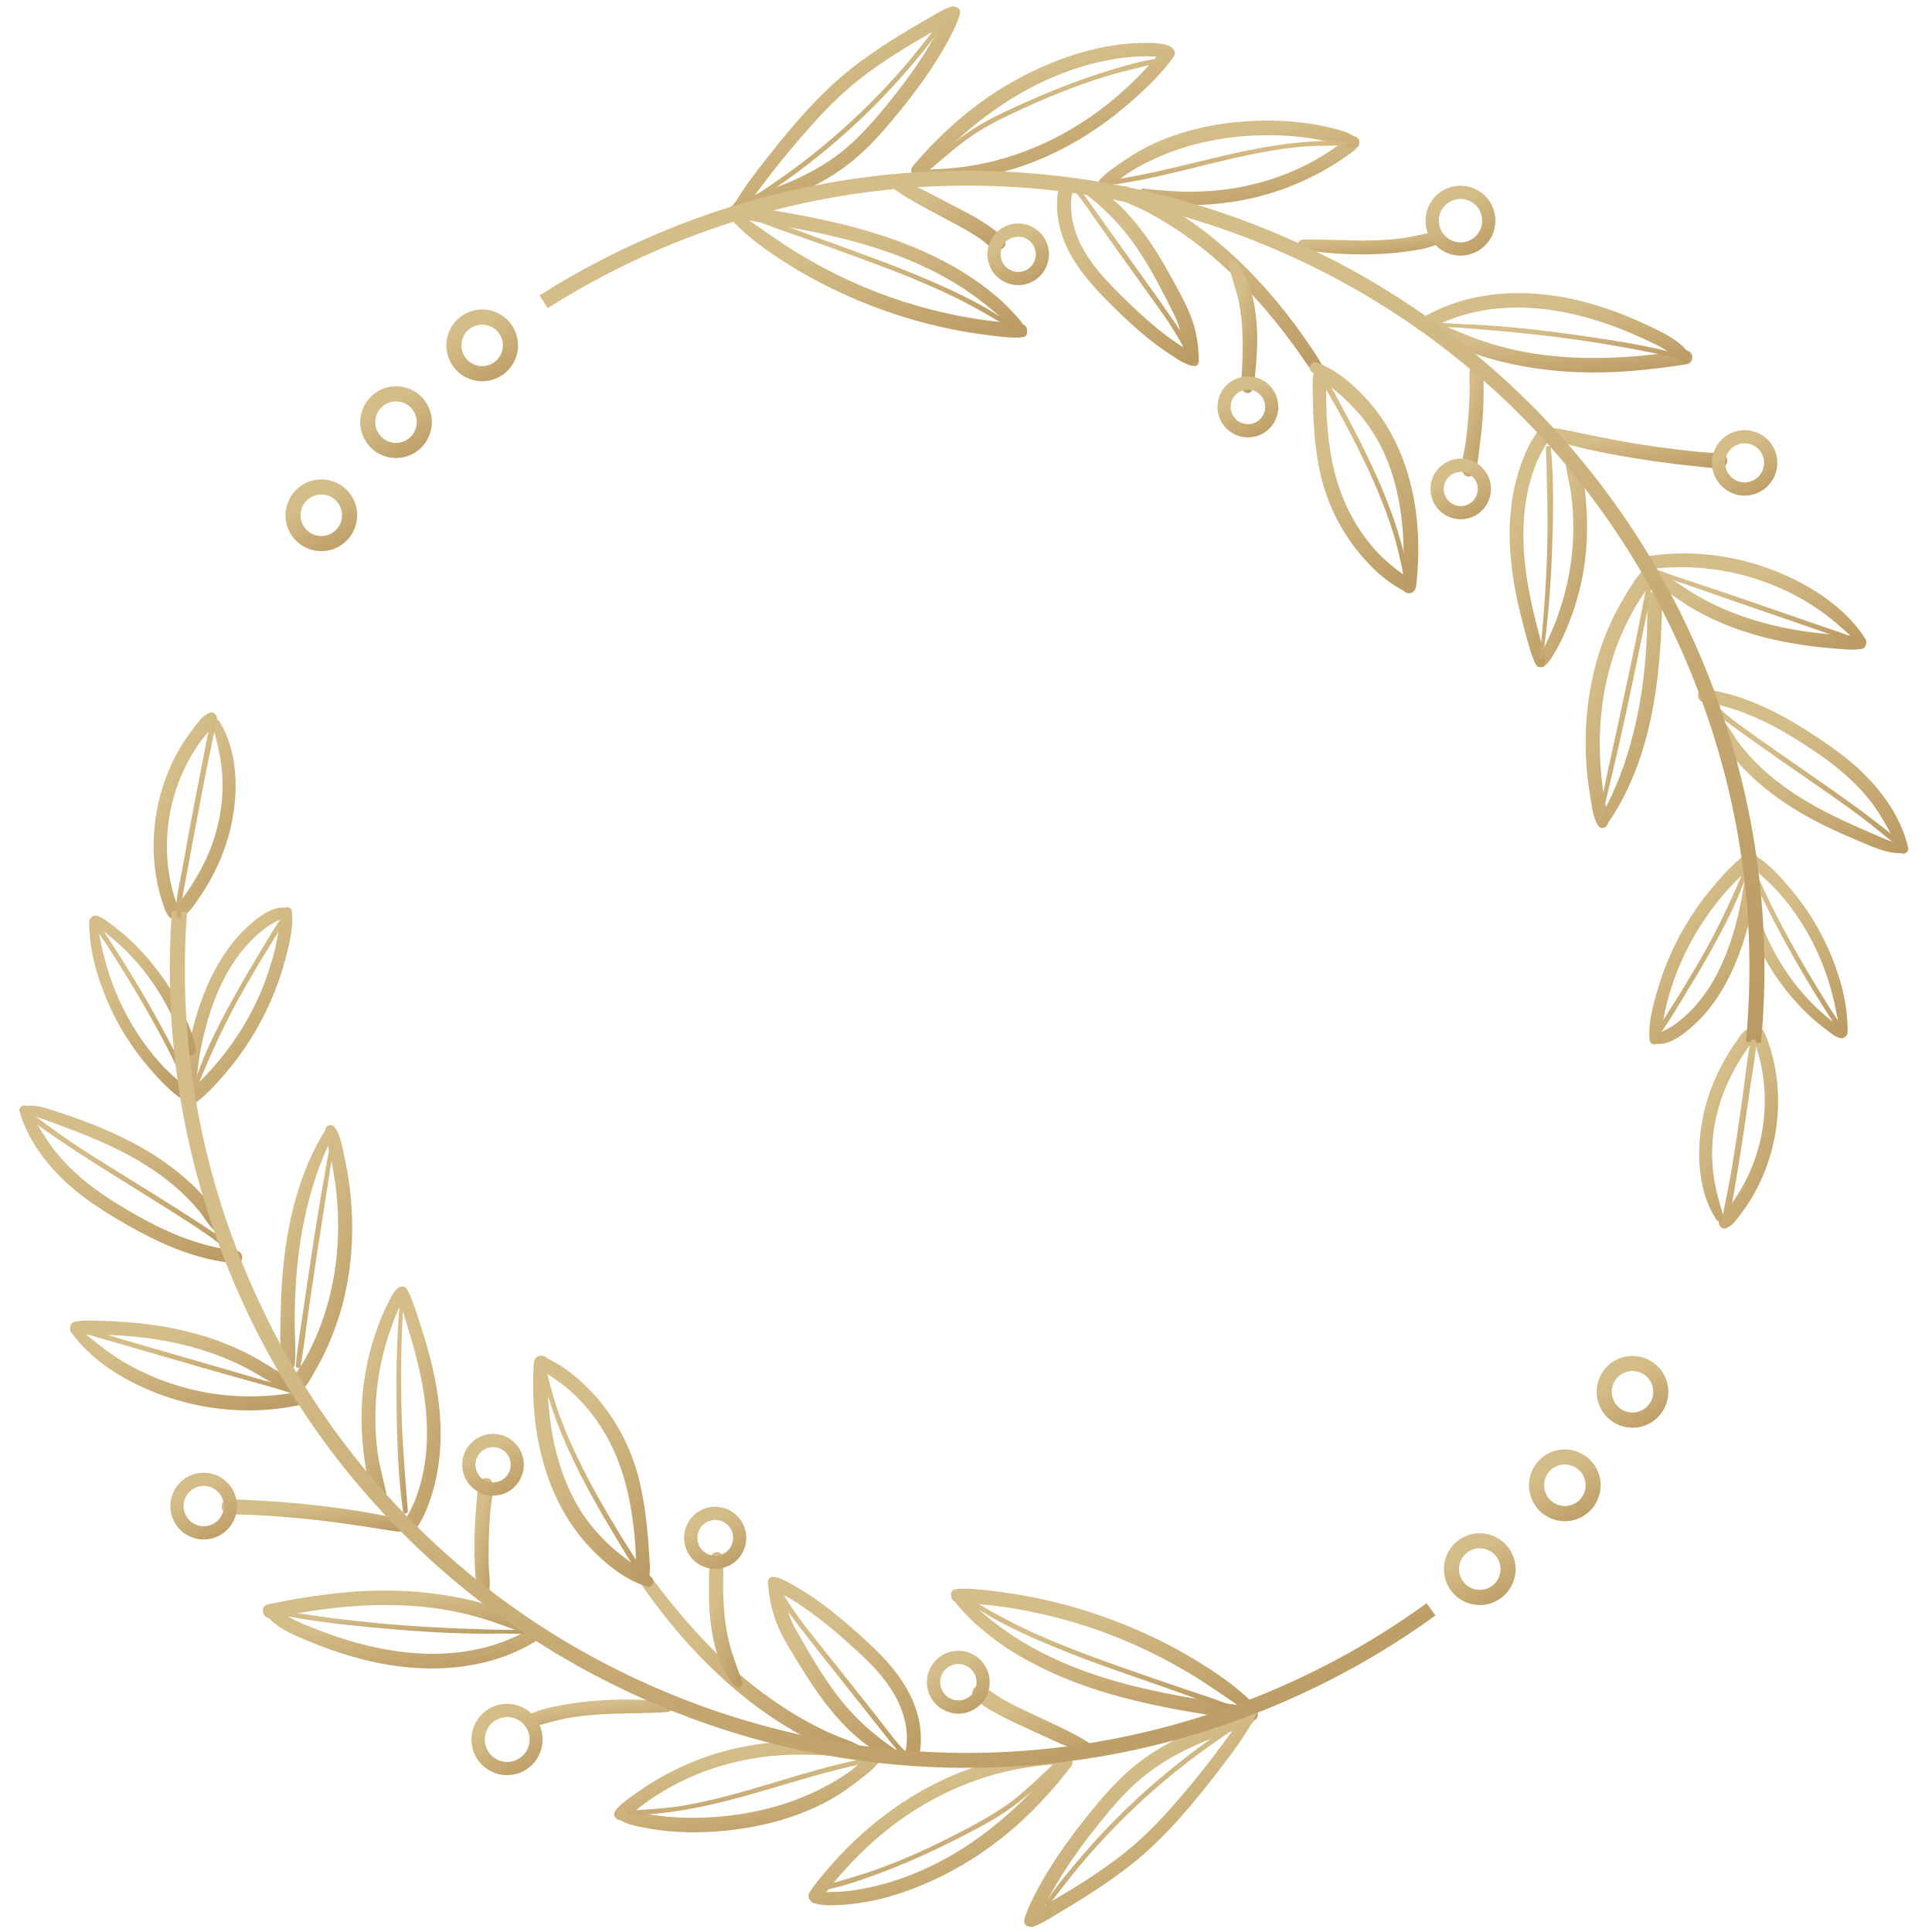 <?xml version="1.0" encoding="UTF-8"?> <svg xmlns="http://www.w3.org/2000/svg" width="110" height="110" viewBox="0 0 110 110" fill="none"><path d="M10.061 52.218C10.355 51.953 10.037 51.427 9.945 51.127C9.826 50.749 9.735 50.362 9.662 49.971C9.524 49.209 9.481 48.431 9.519 47.659C9.597 46.1 10.034 44.553 10.797 43.191C11.016 42.8 11.261 42.419 11.531 42.062C11.79 41.719 12.2 41.4 12.343 40.99C12.421 40.76 12.167 40.493 11.935 40.582C11.536 40.731 11.269 41.138 11.016 41.465C10.752 41.806 10.506 42.157 10.285 42.527C9.843 43.27 9.489 44.074 9.236 44.901C8.734 46.535 8.61 48.291 8.901 49.979C8.982 50.449 9.096 50.911 9.244 51.364C9.33 51.632 9.611 52.62 10.058 52.221L10.061 52.218Z" fill="url(#paint0_linear_14004_28966)"></path><path d="M12.084 41.244C12.332 42.154 12.58 43.078 12.645 44.021C12.709 44.95 12.645 45.887 12.445 46.797C12.248 47.678 11.938 48.529 11.528 49.328C11.318 49.736 11.083 50.133 10.832 50.517C10.714 50.695 10.592 50.871 10.466 51.044C10.323 51.238 10.142 51.419 10.037 51.635C9.899 51.913 10.21 52.345 10.514 52.113C10.892 51.827 11.172 51.365 11.437 50.973C11.712 50.568 11.96 50.144 12.181 49.706C12.626 48.834 12.968 47.905 13.173 46.946C13.581 45.042 13.545 42.765 12.488 41.069C12.359 40.858 12.019 40.993 12.084 41.239V41.244Z" fill="url(#paint1_linear_14004_28966)"></path><path d="M99.853 58.523C99.553 58.766 99.882 59.298 99.977 59.576C100.101 59.943 100.2 60.316 100.279 60.697C100.43 61.437 100.492 62.191 100.473 62.947C100.432 64.468 100.047 65.986 99.335 67.333C99.13 67.722 98.898 68.098 98.642 68.457C98.399 68.797 97.994 69.124 97.87 69.524C97.8 69.751 98.04 70.026 98.278 69.932C98.671 69.778 98.925 69.37 99.17 69.04C99.418 68.711 99.645 68.362 99.85 68.003C100.268 67.266 100.594 66.474 100.826 65.659C101.279 64.052 101.365 62.331 101.044 60.691C100.955 60.232 100.831 59.781 100.678 59.341C100.578 59.057 100.311 58.153 99.855 58.523H99.853Z" fill="url(#paint2_linear_14004_28966)"></path><path d="M98.132 69.281C97.878 68.416 97.617 67.533 97.528 66.634C97.439 65.715 97.474 64.781 97.654 63.879C97.824 63.02 98.108 62.182 98.49 61.391C98.682 60.994 98.898 60.61 99.132 60.238C99.246 60.057 99.362 59.881 99.483 59.706C99.618 59.511 99.796 59.325 99.896 59.109C100.065 58.736 99.664 58.439 99.348 58.685C99.162 58.831 99.025 59.057 98.887 59.252C98.744 59.449 98.609 59.652 98.48 59.857C98.237 60.243 98.019 60.643 97.822 61.053C97.412 61.918 97.096 62.831 96.924 63.771C96.581 65.624 96.662 67.836 97.73 69.451C97.862 69.653 98.207 69.532 98.135 69.281H98.132Z" fill="url(#paint3_linear_14004_28966)"></path><path d="M16.264 51.681C15.436 51.584 14.586 52.305 14.025 52.831C13.451 53.366 12.966 53.995 12.556 54.665C11.711 56.048 11.172 57.623 10.824 59.2C10.727 59.643 10.646 60.089 10.573 60.537C10.501 60.983 10.406 61.448 10.42 61.901C10.431 62.271 10.997 62.377 11.083 61.99C11.248 61.267 11.275 60.51 11.418 59.781C11.566 59.025 11.755 58.277 11.997 57.545C12.469 56.127 13.165 54.744 14.201 53.653C14.487 53.353 14.799 53.077 15.128 52.829C15.522 52.532 15.951 52.361 16.388 52.148C16.633 52.026 16.48 51.708 16.261 51.684L16.264 51.681Z" fill="url(#paint4_linear_14004_28966)"></path><path d="M16.137 51.819C15.9 52.567 15.824 53.372 15.633 54.139C15.441 54.895 15.196 55.641 14.899 56.362C14.295 57.82 13.462 59.198 12.448 60.41C12.165 60.748 11.868 61.072 11.56 61.386C11.24 61.707 10.892 61.999 10.579 62.328C10.315 62.609 10.662 63.117 11.008 62.882C11.679 62.423 12.256 61.78 12.785 61.167C13.324 60.54 13.818 59.876 14.257 59.176C15.137 57.782 15.808 56.251 16.234 54.66C16.469 53.79 16.725 52.791 16.617 51.886C16.585 51.624 16.229 51.543 16.14 51.821L16.137 51.819Z" fill="url(#paint5_linear_14004_28966)"></path><path d="M18.599 64.214C16.641 67.323 16.059 71.007 15.983 74.626C15.962 75.652 15.905 76.738 16.078 77.751C16.151 78.178 16.76 78.035 16.79 77.654C16.86 76.779 16.765 75.879 16.776 74.999C16.784 74.11 16.822 73.224 16.9 72.338C17.054 70.612 17.372 68.892 17.904 67.242C18.208 66.291 18.583 65.359 19.044 64.473C19.198 64.178 18.777 63.93 18.599 64.211V64.214Z" fill="url(#paint6_linear_14004_28966)"></path><path d="M18.526 64.343C18.516 64.832 18.71 65.34 18.812 65.815C18.918 66.304 19.004 66.799 19.074 67.293C19.212 68.27 19.268 69.259 19.244 70.245C19.198 72.187 18.818 74.121 18.076 75.917C17.869 76.419 17.628 76.908 17.364 77.384C17.086 77.881 16.703 78.343 16.485 78.864C16.326 79.245 16.868 79.461 17.122 79.237C17.502 78.899 17.766 78.359 18.017 77.918C18.26 77.489 18.483 77.049 18.68 76.598C19.09 75.669 19.416 74.702 19.638 73.71C20.085 71.72 20.163 69.648 19.913 67.625C19.84 67.036 19.74 66.45 19.611 65.872C19.492 65.332 19.395 64.662 19.074 64.197C18.91 63.96 18.529 64.041 18.521 64.346L18.526 64.343Z" fill="url(#paint7_linear_14004_28966)"></path><path d="M22.677 73.321C22.394 73.551 22.208 73.959 22.049 74.28C21.868 74.648 21.703 75.023 21.558 75.404C21.275 76.155 21.051 76.93 20.889 77.716C20.565 79.291 20.498 80.927 20.684 82.524C20.787 83.41 20.913 84.374 21.253 85.2C21.436 85.649 22.089 85.489 21.989 84.998C21.835 84.239 21.609 83.504 21.504 82.734C21.399 81.975 21.358 81.203 21.374 80.436C21.404 78.896 21.671 77.357 22.162 75.898C22.297 75.498 22.442 75.099 22.607 74.71C22.769 74.321 23.014 73.899 23.065 73.478C23.092 73.262 22.814 73.213 22.682 73.319L22.677 73.321Z" fill="url(#paint8_linear_14004_28966)"></path><path d="M22.645 73.516C22.701 73.978 22.858 74.407 22.992 74.847C23.127 75.285 23.268 75.722 23.397 76.163C23.653 77.038 23.877 77.921 24.042 78.818C24.357 80.522 24.435 82.299 24.058 84.001C23.953 84.474 23.815 84.938 23.642 85.389C23.467 85.841 23.222 86.248 23.011 86.683C22.793 87.132 23.375 87.453 23.667 87.067C24.179 86.383 24.492 85.471 24.71 84.652C24.942 83.782 25.058 82.875 25.083 81.975C25.134 80.098 24.775 78.226 24.249 76.433C24.104 75.93 23.945 75.433 23.777 74.939C23.599 74.415 23.44 73.856 23.157 73.378C23.028 73.159 22.604 73.232 22.639 73.519L22.645 73.516Z" fill="url(#paint9_linear_14004_28966)"></path><path d="M1.305 63.422C2.119 63.536 2.888 63.884 3.656 64.165C4.503 64.476 5.339 64.808 6.156 65.186C7.696 65.897 9.168 66.782 10.404 67.952C10.725 68.257 11.032 68.581 11.315 68.922C11.612 69.278 11.844 69.724 12.181 70.04C12.407 70.253 12.817 70.045 12.72 69.727C12.596 69.324 12.291 68.968 12.035 68.641C11.771 68.303 11.485 67.982 11.18 67.679C10.582 67.079 9.918 66.542 9.22 66.061C7.696 65.013 5.992 64.262 4.258 63.638C3.769 63.463 3.276 63.301 2.782 63.144C2.316 62.996 1.855 62.909 1.367 62.974C1.14 63.004 1.024 63.385 1.307 63.422H1.305Z" fill="url(#paint10_linear_14004_28966)"></path><path d="M1.11 63.273C1.642 65.148 3.025 66.798 4.541 67.981C5.385 68.637 6.296 69.202 7.221 69.734C8.133 70.255 9.071 70.728 10.048 71.112C11.137 71.538 12.273 71.835 13.44 71.93C13.909 71.968 13.896 71.252 13.44 71.203C11.477 70.995 9.64 70.231 7.928 69.278C6.199 68.313 4.538 67.236 3.268 65.699C2.604 64.897 2.1 63.973 1.593 63.071C1.447 62.809 1.029 62.984 1.11 63.273Z" fill="url(#paint11_linear_14004_28966)"></path><path d="M17.183 78.799C16.372 78.44 15.643 77.964 14.886 77.508C14.131 77.054 13.324 76.684 12.502 76.374C10.832 75.747 9.052 75.423 7.281 75.28C6.784 75.239 6.285 75.215 5.789 75.204C5.285 75.193 4.746 75.15 4.249 75.255C3.915 75.326 3.896 75.895 4.249 75.952C4.681 76.02 5.12 75.985 5.555 75.99C5.992 75.995 6.426 76.012 6.86 76.039C7.739 76.093 8.618 76.195 9.484 76.36C11.194 76.681 12.866 77.233 14.384 78.089C15.226 78.564 16.07 79.18 17.065 79.242C17.289 79.255 17.399 78.896 17.183 78.802V78.799Z" fill="url(#paint12_linear_14004_28966)"></path><path d="M4.036 75.828C5.085 77.324 6.76 78.404 8.416 79.115C10.153 79.86 12.024 80.266 13.915 80.301C14.977 80.32 16.037 80.214 17.078 79.995C17.558 79.895 17.353 79.174 16.876 79.263C13.408 79.912 9.743 79.245 6.752 77.362C5.908 76.83 5.156 76.187 4.387 75.555C4.206 75.406 3.877 75.601 4.034 75.828H4.036Z" fill="url(#paint13_linear_14004_28966)"></path><path d="M23.232 86.718C22.887 86.486 22.394 86.41 21.992 86.324C21.563 86.232 21.132 86.154 20.7 86.081C19.848 85.935 18.99 85.819 18.13 85.722C17.275 85.624 16.418 85.546 15.557 85.487C15.12 85.457 14.683 85.433 14.244 85.411C13.799 85.389 13.343 85.343 12.901 85.403C12.515 85.454 12.537 86.092 12.901 86.162C13.338 86.246 13.799 86.227 14.244 86.246C14.681 86.267 15.12 86.291 15.557 86.321C16.401 86.378 17.243 86.456 18.081 86.551C18.918 86.645 19.751 86.761 20.581 86.888C21.016 86.956 21.45 87.023 21.887 87.091C22.294 87.153 22.763 87.256 23.173 87.175C23.4 87.129 23.397 86.826 23.232 86.716V86.718Z" fill="url(#paint14_linear_14004_28966)"></path><path d="M30.158 92.483C28.57 91.434 26.596 90.983 24.732 90.738C22.728 90.47 20.7 90.519 18.699 90.765C17.545 90.905 16.396 91.105 15.258 91.345C14.748 91.453 14.964 92.237 15.474 92.129C19.238 91.343 23.203 90.994 26.96 92.004C27.971 92.277 28.95 92.655 29.934 93.015C30.258 93.133 30.42 92.655 30.158 92.483Z" fill="url(#paint15_linear_14004_28966)"></path><path d="M15.153 91.95C15.687 92.631 16.55 93.012 17.321 93.339C18.4 93.795 19.505 94.189 20.641 94.478C22.82 95.035 25.11 95.186 27.321 94.708C28.526 94.446 29.686 93.979 30.724 93.309C31.137 93.044 30.762 92.388 30.339 92.647C26.574 94.948 21.954 94.322 18.041 92.772C17.515 92.564 16.965 92.366 16.48 92.077C16.156 91.883 15.846 91.667 15.52 91.478C15.204 91.294 14.956 91.697 15.155 91.95H15.153Z" fill="url(#paint16_linear_14004_28966)"></path><path d="M37.995 96.896C36.679 96.742 35.344 96.731 34.023 96.826C33.381 96.872 32.739 96.947 32.105 97.061C31.45 97.177 30.77 97.317 30.163 97.601C29.767 97.787 30.058 98.365 30.449 98.279C31.059 98.144 31.649 97.947 32.267 97.833C32.895 97.717 33.532 97.65 34.171 97.609C35.444 97.528 36.722 97.566 37.995 97.474C38.37 97.447 38.356 96.942 37.995 96.899V96.896Z" fill="url(#paint17_linear_14004_28966)"></path><path d="M51.08 99.673C49.794 98.838 48.664 97.825 47.728 96.607C46.784 95.381 46.021 94.03 45.26 92.685C44.807 91.883 44.721 91.008 44.521 90.127C44.422 89.692 43.704 89.779 43.736 90.233C43.793 91.064 44.001 91.945 44.338 92.704C44.67 93.449 45.136 94.16 45.562 94.857C46.414 96.253 47.369 97.617 48.58 98.725C49.254 99.343 50.012 99.851 50.864 100.186C51.174 100.307 51.339 99.835 51.083 99.667L51.08 99.673Z" fill="url(#paint18_linear_14004_28966)"></path><path d="M43.796 90.305C44.095 90.597 44.548 90.757 44.907 90.97C45.271 91.183 45.624 91.415 45.967 91.659C46.684 92.166 47.364 92.72 48.022 93.301C49.281 94.411 50.64 95.618 51.277 97.217C51.45 97.652 51.579 98.117 51.617 98.584C51.638 98.824 51.638 99.07 51.617 99.311C51.595 99.551 51.522 99.786 51.52 100.026C51.517 100.391 52.024 100.529 52.205 100.213C52.426 99.826 52.439 99.292 52.428 98.854C52.418 98.392 52.339 97.928 52.207 97.485C51.943 96.593 51.468 95.799 50.897 95.075C50.311 94.335 49.621 93.69 48.922 93.06C48.232 92.442 47.523 91.842 46.776 91.294C46.347 90.978 45.902 90.686 45.444 90.419C45.015 90.168 44.513 89.827 44.012 89.781C43.742 89.757 43.615 90.13 43.796 90.303V90.305Z" fill="url(#paint19_linear_14004_28966)"></path><path d="M36.366 89.922C36.606 90.394 36.935 90.816 37.251 91.24C37.561 91.658 37.882 92.069 38.213 92.471C38.882 93.282 39.586 94.065 40.336 94.802C41.822 96.266 43.475 97.582 45.293 98.611C45.786 98.892 46.291 99.151 46.808 99.386C47.337 99.629 47.925 99.942 48.499 100.042C48.912 100.113 49.217 99.556 48.801 99.324C48.359 99.078 47.849 98.938 47.385 98.732C46.919 98.524 46.46 98.295 46.013 98.052C45.128 97.568 44.279 97.017 43.467 96.418C41.835 95.213 40.368 93.784 39.039 92.253C38.661 91.818 38.297 91.372 37.936 90.924C37.572 90.467 37.24 89.978 36.838 89.554C36.593 89.295 36.212 89.624 36.363 89.922H36.366Z" fill="url(#paint20_linear_14004_28966)"></path><path d="M37.07 89.781C36.296 89.211 35.49 88.693 34.775 88.042C34.093 87.418 33.483 86.707 32.998 85.919C32.038 84.352 31.523 82.507 31.304 80.695C31.18 79.66 31.148 78.618 31.207 77.578C31.237 77.054 30.43 77.059 30.395 77.578C30.134 81.492 31.048 85.695 33.961 88.487C34.783 89.276 35.746 89.997 36.838 90.335C37.186 90.443 37.329 89.973 37.07 89.781Z" fill="url(#paint21_linear_14004_28966)"></path><path d="M30.619 77.889C31.385 78.351 32.111 78.831 32.755 79.455C33.386 80.066 33.928 80.76 34.381 81.513C35.339 83.099 35.813 84.879 36.045 86.707C36.113 87.242 36.161 87.78 36.191 88.32C36.221 88.82 36.172 89.373 36.301 89.86C36.385 90.173 36.876 90.189 36.949 89.86C37.054 89.395 36.981 88.879 36.954 88.406C36.927 87.915 36.887 87.423 36.835 86.932C36.73 85.927 36.574 84.922 36.309 83.947C35.811 82.118 34.834 80.412 33.502 79.061C32.758 78.305 31.881 77.627 30.894 77.227C30.503 77.07 30.274 77.683 30.614 77.891L30.619 77.889Z" fill="url(#paint22_linear_14004_28966)"></path><path d="M42.259 95.769C42.067 95.186 41.841 94.613 41.657 94.027C41.482 93.468 41.366 92.893 41.291 92.312C41.215 91.729 41.188 91.137 41.172 90.548C41.156 89.911 41.237 89.236 41.131 88.606C41.075 88.274 40.568 88.304 40.492 88.606C40.333 89.23 40.374 89.951 40.365 90.594C40.357 91.226 40.392 91.858 40.473 92.485C40.635 93.736 40.991 95.054 41.86 96.002C42.019 96.177 42.334 95.994 42.259 95.769Z" fill="url(#paint23_linear_14004_28966)"></path><path d="M47.48 99.429C45.77 99.029 43.974 99.124 42.259 99.464C40.557 99.805 38.904 100.437 37.407 101.32C36.986 101.568 36.579 101.833 36.183 102.119C35.789 102.406 35.312 102.705 35.031 103.108C34.813 103.418 35.228 103.756 35.522 103.599C35.878 103.41 36.177 103.078 36.501 102.832C36.833 102.581 37.175 102.346 37.529 102.125C38.23 101.687 38.974 101.306 39.74 100.998C41.285 100.377 42.914 100.023 44.575 99.926C45.517 99.872 46.466 99.907 47.404 99.964C47.712 99.983 47.776 99.497 47.477 99.426L47.48 99.429Z" fill="url(#paint24_linear_14004_28966)"></path><path d="M35.147 103.484C35.508 103.859 36.204 103.962 36.698 104.062C37.27 104.175 37.852 104.251 38.432 104.288C39.459 104.356 40.495 104.324 41.52 104.21C43.532 103.986 45.517 103.443 47.294 102.454C47.785 102.182 48.243 101.858 48.691 101.52C49.141 101.177 49.637 100.82 50.001 100.385C50.29 100.04 49.858 99.613 49.511 99.894C49.141 100.194 48.815 100.539 48.429 100.823C48.049 101.107 47.639 101.355 47.224 101.585C46.388 102.044 45.525 102.427 44.616 102.714C42.787 103.292 40.867 103.543 38.95 103.489C38.348 103.473 37.744 103.424 37.148 103.332C36.846 103.286 36.547 103.227 36.247 103.162C35.953 103.1 35.643 102.978 35.339 103.019C35.112 103.049 34.966 103.3 35.144 103.486L35.147 103.484Z" fill="url(#paint25_linear_14004_28966)"></path><path d="M60.416 99.924C55.95 99.681 51.606 101.928 48.469 104.983C48.038 105.404 47.623 105.844 47.229 106.301C46.827 106.765 46.406 107.244 46.08 107.765C45.864 108.113 46.379 108.526 46.654 108.208C46.992 107.822 47.288 107.403 47.617 107.011C47.957 106.609 48.313 106.217 48.682 105.839C49.408 105.099 50.187 104.405 51.023 103.789C52.744 102.519 54.667 101.561 56.733 101.001C57.933 100.677 59.176 100.496 60.416 100.429C60.74 100.41 60.743 99.94 60.416 99.924Z" fill="url(#paint26_linear_14004_28966)"></path><path d="M46.301 108.343C46.827 108.524 47.447 108.486 47.998 108.451C48.588 108.41 49.176 108.326 49.756 108.202C50.891 107.959 51.989 107.567 53.043 107.089C55.077 106.168 56.929 104.885 58.534 103.335C59.429 102.471 60.249 101.533 61.002 100.542C61.255 100.207 60.681 99.759 60.414 100.088C57.72 103.446 54.257 106.268 50.015 107.343C49.413 107.495 48.801 107.611 48.186 107.676C47.563 107.74 46.916 107.692 46.301 107.811C46.015 107.865 46.064 108.262 46.301 108.343Z" fill="url(#paint27_linear_14004_28966)"></path><path d="M71.325 96.953C70.484 96.104 69.491 95.413 68.486 94.775C67.474 94.138 66.422 93.568 65.338 93.069C63.175 92.075 60.899 91.335 58.561 90.894C57.9 90.77 57.237 90.67 56.571 90.592C55.902 90.513 55.212 90.416 54.537 90.462C54.144 90.489 53.993 91.129 54.438 91.202C55.023 91.297 55.619 91.316 56.209 91.378C56.789 91.44 57.366 91.521 57.941 91.621C59.074 91.818 60.193 92.083 61.29 92.415C63.515 93.087 65.646 94.038 67.647 95.224C68.79 95.902 69.858 96.691 70.972 97.409C71.255 97.593 71.557 97.182 71.325 96.95V96.953Z" fill="url(#paint28_linear_14004_28966)"></path><path d="M54.171 90.851C54.427 91.356 54.872 91.796 55.271 92.193C55.665 92.588 56.102 92.942 56.544 93.279C57.466 93.981 58.483 94.565 59.529 95.064C61.83 96.164 64.303 96.82 66.8 97.293C67.523 97.431 68.248 97.552 68.976 97.666C69.348 97.725 69.721 97.782 70.093 97.836C70.478 97.892 70.875 97.984 71.263 97.976C71.681 97.968 71.754 97.382 71.36 97.255C70.754 97.063 70.066 97.036 69.437 96.939C68.777 96.836 68.119 96.731 67.461 96.612C66.182 96.383 64.912 96.112 63.661 95.761C61.431 95.138 59.268 94.246 57.356 92.923C56.851 92.574 56.371 92.199 55.905 91.802C55.425 91.391 54.988 90.908 54.481 90.538C54.281 90.392 54.076 90.667 54.168 90.851H54.171Z" fill="url(#paint29_linear_14004_28966)"></path><path d="M71.207 97.252C70.441 98.141 69.769 99.108 69.057 100.04C68.348 100.969 67.606 101.874 66.838 102.752C66.077 103.619 65.279 104.448 64.394 105.191C63.539 105.909 62.625 106.549 61.684 107.149C61.172 107.476 60.651 107.792 60.128 108.1C59.586 108.421 58.984 108.699 58.499 109.102C58.232 109.326 58.518 109.812 58.842 109.693C59.376 109.499 59.866 109.158 60.355 108.869C60.837 108.586 61.315 108.294 61.789 107.997C62.733 107.4 63.656 106.765 64.527 106.066C66.368 104.588 67.887 102.749 69.327 100.888C70.147 99.826 70.972 98.738 71.576 97.536C71.689 97.309 71.39 97.036 71.207 97.25V97.252Z" fill="url(#paint30_linear_14004_28966)"></path><path d="M58.92 109.55C59.211 109.056 59.443 108.529 59.721 108.027C59.99 107.538 60.271 107.054 60.573 106.582C61.182 105.626 61.857 104.71 62.571 103.827C63.302 102.919 64.065 102.025 64.955 101.272C65.786 100.569 66.727 100.007 67.703 99.537C68.82 99 69.993 98.638 71.15 98.206C71.595 98.041 71.425 97.363 70.95 97.485C69.847 97.766 68.76 98.192 67.722 98.66C66.681 99.127 65.689 99.691 64.785 100.391C63.842 101.123 63.041 102.009 62.283 102.93C61.538 103.835 60.826 104.767 60.179 105.739C59.807 106.298 59.454 106.868 59.136 107.46C58.82 108.046 58.502 108.653 58.324 109.294C58.224 109.653 58.734 109.869 58.922 109.547L58.92 109.55Z" fill="url(#paint31_linear_14004_28966)"></path><path d="M62.412 99.51C61.387 98.77 60.206 98.273 59.073 97.728C58.523 97.463 57.965 97.217 57.428 96.931C57.167 96.791 56.91 96.639 56.662 96.475C56.401 96.302 56.163 96.094 55.872 95.978C55.551 95.848 55.217 96.296 55.414 96.575C55.751 97.047 56.39 97.371 56.894 97.644C57.461 97.952 58.051 98.211 58.639 98.479C59.812 99.011 60.983 99.619 62.239 99.935C62.507 100.002 62.625 99.659 62.417 99.51H62.412Z" fill="url(#paint32_linear_14004_28966)"></path><path d="M27.763 90.826C27.987 90.364 27.844 89.719 27.831 89.222C27.814 88.695 27.817 88.168 27.831 87.642C27.844 87.115 27.871 86.588 27.917 86.064C27.963 85.527 28.116 84.938 28.019 84.403C27.968 84.114 27.518 84.066 27.388 84.32C27.146 84.803 27.148 85.427 27.102 85.959C27.054 86.502 27.024 87.045 27.014 87.588C27 88.131 27.014 88.676 27.04 89.219C27.054 89.5 27.067 89.781 27.1 90.059C27.129 90.316 27.151 90.61 27.31 90.821C27.418 90.964 27.669 91.018 27.766 90.821L27.763 90.826Z" fill="url(#paint33_linear_14004_28966)"></path><path d="M11.086 62.226C11.784 60.521 12.512 58.847 13.389 57.226C13.815 56.44 14.26 55.667 14.716 54.898C15.188 54.104 15.708 53.328 16.153 52.521C16.234 52.375 16.024 52.256 15.932 52.391C15.412 53.153 14.953 53.969 14.479 54.76C14.004 55.554 13.54 56.356 13.098 57.172C12.235 58.766 11.399 60.429 10.913 62.18C10.884 62.29 11.04 62.328 11.083 62.226H11.086Z" fill="url(#paint34_linear_14004_28966)"></path><path d="M1.393 63.406C2.03 64.019 2.804 64.516 3.532 65.013C4.282 65.526 5.045 66.015 5.814 66.499C7.378 67.479 8.95 68.443 10.506 69.44C10.943 69.718 11.374 70.002 11.8 70.299C12.24 70.604 12.645 70.95 13.079 71.26C13.214 71.358 13.376 71.144 13.254 71.031C12.593 70.415 11.784 69.921 11.032 69.432C10.269 68.935 9.495 68.451 8.723 67.968C7.162 66.987 5.579 66.039 4.044 65.016C3.19 64.446 2.386 63.795 1.523 63.241C1.423 63.176 1.31 63.325 1.396 63.408L1.393 63.406Z" fill="url(#paint35_linear_14004_28966)"></path><path d="M18.928 64.502C18.486 66.706 18.125 68.921 17.782 71.141C17.612 72.243 17.448 73.345 17.289 74.45C17.13 75.547 16.938 76.649 16.841 77.751C16.828 77.902 17.081 77.94 17.111 77.786C17.313 76.673 17.434 75.541 17.596 74.423C17.755 73.337 17.917 72.251 18.081 71.166C18.419 68.959 18.78 66.755 19.101 64.545C19.117 64.437 18.955 64.386 18.931 64.499L18.928 64.502Z" fill="url(#paint36_linear_14004_28966)"></path><path d="M4.39 75.755C5.145 76.06 5.948 76.257 6.73 76.484C7.534 76.719 8.34 76.951 9.144 77.184C10.787 77.659 12.426 78.137 14.074 78.591C14.53 78.715 14.983 78.839 15.438 78.969C15.878 79.093 16.307 79.25 16.749 79.363C16.922 79.406 16.989 79.153 16.822 79.099C16.045 78.853 15.247 78.666 14.465 78.434C13.661 78.194 12.858 77.962 12.051 77.729C10.409 77.251 8.767 76.778 7.127 76.306C6.24 76.049 5.35 75.744 4.441 75.574C4.319 75.552 4.276 75.712 4.39 75.757V75.755Z" fill="url(#paint37_linear_14004_28966)"></path><path d="M22.79 73.834C22.607 75.882 22.542 77.932 22.575 79.987C22.604 82.008 22.663 84.066 22.944 86.07C22.966 86.227 23.233 86.192 23.219 86.032C23.06 83.998 22.885 81.978 22.85 79.939C22.814 77.905 22.852 75.866 22.984 73.834C22.992 73.707 22.801 73.71 22.79 73.834Z" fill="url(#paint38_linear_14004_28966)"></path><path d="M15.778 91.899C17.596 92.304 19.484 92.491 21.334 92.671C23.2 92.853 25.077 92.977 26.951 93.009C27.477 93.02 28.003 93.015 28.529 93.009C29.074 93.004 29.619 93.034 30.161 93.02C30.323 93.017 30.323 92.766 30.161 92.769C29.686 92.769 29.214 92.804 28.739 92.799C28.284 92.793 27.828 92.772 27.372 92.761C26.426 92.734 25.479 92.696 24.532 92.642C22.677 92.539 20.824 92.369 18.98 92.137C17.92 92.002 16.865 91.823 15.805 91.702C15.692 91.688 15.668 91.877 15.778 91.902V91.899Z" fill="url(#paint39_linear_14004_28966)"></path><path d="M30.851 77.851C30.937 78.669 31.194 79.485 31.455 80.26C31.728 81.065 32.048 81.851 32.402 82.621C33.149 84.26 34.033 85.83 34.967 87.372C35.465 88.198 35.951 89.049 36.509 89.838C36.611 89.984 36.841 89.857 36.749 89.698C36.337 88.966 35.851 88.266 35.411 87.55C34.961 86.816 34.519 86.073 34.098 85.319C33.235 83.782 32.445 82.197 31.841 80.541C31.515 79.65 31.299 78.737 31.04 77.826C31.01 77.727 30.838 77.74 30.851 77.853V77.851Z" fill="url(#paint40_linear_14004_28966)"></path><path d="M44.039 90.292C44.424 91.205 45.053 92.018 45.651 92.798C46.309 93.652 46.983 94.489 47.65 95.335C48.332 96.196 49.014 97.058 49.699 97.919C50.031 98.335 50.36 98.754 50.692 99.17C50.991 99.546 51.29 99.921 51.673 100.218C51.8 100.315 51.965 100.102 51.843 99.996C51.096 99.343 50.522 98.489 49.907 97.714C49.235 96.866 48.561 96.018 47.89 95.17C47.24 94.351 46.587 93.538 45.943 92.715C45.306 91.904 44.756 91.064 44.233 90.178C44.157 90.049 43.985 90.162 44.039 90.292Z" fill="url(#paint41_linear_14004_28966)"></path><path d="M35.73 103.278C36.587 103.37 37.488 103.259 38.337 103.143C39.225 103.021 40.101 102.843 40.969 102.633C42.725 102.206 44.449 101.652 46.185 101.158C47.164 100.88 48.148 100.631 49.144 100.41C49.311 100.372 49.241 100.118 49.074 100.15C45.6 100.844 42.302 102.241 38.801 102.819C37.779 102.989 36.76 103.013 35.73 103.105C35.622 103.116 35.622 103.262 35.73 103.275V103.278Z" fill="url(#paint42_linear_14004_28966)"></path><path d="M46.695 107.656C47.685 107.492 48.661 107.168 49.605 106.83C50.535 106.498 51.452 106.125 52.353 105.722C53.262 105.317 54.154 104.877 55.036 104.421C55.948 103.948 56.857 103.462 57.682 102.846C58.561 102.19 59.389 101.436 60.155 100.65C60.279 100.523 60.09 100.337 59.961 100.455C59.249 101.104 58.577 101.79 57.822 102.389C57.024 103.021 56.147 103.527 55.255 104.007C53.499 104.947 51.69 105.804 49.812 106.471C48.766 106.843 47.698 107.122 46.638 107.451C46.504 107.492 46.56 107.681 46.695 107.659V107.656Z" fill="url(#paint43_linear_14004_28966)"></path><path d="M54.867 91.048C56.498 92.261 58.416 93.114 60.29 93.879C62.237 94.673 64.23 95.348 66.218 96.037C67.42 96.456 68.62 96.923 69.837 97.296C70.012 97.35 70.077 97.088 69.912 97.025C68.874 96.62 67.798 96.296 66.743 95.929C65.737 95.58 64.731 95.235 63.726 94.881C61.784 94.197 59.856 93.471 58.006 92.569C56.962 92.058 55.961 91.475 54.958 90.889C54.853 90.826 54.772 90.978 54.867 91.048Z" fill="url(#paint44_linear_14004_28966)"></path><path d="M70.743 97.868C69.022 98.862 67.42 100.075 65.91 101.366C64.37 102.682 62.93 104.116 61.611 105.655C60.883 106.503 60.158 107.379 59.537 108.308C59.465 108.418 59.64 108.559 59.723 108.454C60.336 107.673 60.921 106.879 61.563 106.123C62.202 105.366 62.871 104.634 63.564 103.927C64.963 102.501 66.474 101.18 68.073 99.983C68.976 99.308 69.909 98.673 70.845 98.047C70.953 97.974 70.856 97.803 70.743 97.871V97.868Z" fill="url(#paint45_linear_14004_28966)"></path><path d="M11.598 87.653C11.385 87.653 11.175 87.618 10.967 87.545C9.98 87.196 9.457 86.111 9.805 85.122C9.972 84.644 10.317 84.258 10.773 84.039C11.232 83.82 11.747 83.79 12.224 83.958C12.701 84.125 13.087 84.471 13.305 84.927C13.524 85.387 13.553 85.903 13.386 86.381C13.219 86.859 12.874 87.245 12.418 87.464C12.156 87.588 11.879 87.653 11.598 87.653ZM11.598 84.601C11.428 84.601 11.261 84.638 11.102 84.714C10.827 84.847 10.619 85.079 10.517 85.368C10.306 85.965 10.622 86.621 11.218 86.832C11.507 86.934 11.817 86.915 12.095 86.783C12.37 86.651 12.577 86.418 12.68 86.129C12.782 85.841 12.763 85.53 12.631 85.252C12.499 84.976 12.267 84.768 11.979 84.665C11.854 84.622 11.725 84.601 11.598 84.601Z" fill="url(#paint46_linear_14004_28966)"></path><path d="M28.073 85.157C27.876 85.157 27.68 85.125 27.491 85.057C26.576 84.736 26.094 83.731 26.415 82.815C26.736 81.9 27.739 81.416 28.653 81.738C29.095 81.894 29.451 82.213 29.654 82.634C29.856 83.058 29.883 83.534 29.727 83.98C29.57 84.422 29.252 84.779 28.831 84.982C28.591 85.098 28.332 85.157 28.073 85.157ZM28.073 82.391C27.658 82.391 27.27 82.651 27.127 83.064C26.943 83.588 27.218 84.16 27.742 84.344C27.995 84.433 28.267 84.417 28.508 84.301C28.75 84.185 28.931 83.982 29.02 83.728C29.109 83.474 29.093 83.202 28.977 82.961C28.861 82.718 28.659 82.537 28.405 82.448C28.294 82.41 28.184 82.391 28.073 82.391Z" fill="url(#paint47_linear_14004_28966)"></path><path d="M40.721 89.33C40.525 89.33 40.325 89.298 40.134 89.23C39.689 89.073 39.33 88.752 39.125 88.325C38.92 87.898 38.893 87.418 39.05 86.972C39.206 86.526 39.527 86.167 39.953 85.962C40.379 85.757 40.859 85.73 41.304 85.886C41.749 86.043 42.108 86.364 42.313 86.791C42.518 87.218 42.545 87.699 42.388 88.144C42.232 88.59 41.911 88.949 41.485 89.154C41.242 89.271 40.983 89.33 40.721 89.33ZM40.721 86.54C40.571 86.54 40.422 86.575 40.282 86.64C40.036 86.759 39.853 86.964 39.764 87.221C39.675 87.477 39.689 87.753 39.807 87.999C39.926 88.244 40.131 88.428 40.387 88.517C40.643 88.606 40.918 88.593 41.164 88.474C41.409 88.355 41.593 88.15 41.682 87.893C41.771 87.636 41.757 87.361 41.638 87.115C41.52 86.869 41.315 86.686 41.059 86.597C40.948 86.559 40.835 86.54 40.721 86.54Z" fill="url(#paint48_linear_14004_28966)"></path><path d="M28.874 101.072C28.648 101.072 28.421 101.034 28.2 100.955C27.69 100.774 27.278 100.407 27.043 99.918C26.808 99.429 26.779 98.878 26.957 98.368C27.137 97.857 27.504 97.444 27.992 97.209C28.48 96.974 29.031 96.944 29.54 97.123C30.595 97.493 31.153 98.654 30.781 99.71C30.6 100.221 30.233 100.634 29.745 100.869C29.468 101.004 29.168 101.069 28.869 101.069L28.874 101.072ZM28.874 97.763C28.686 97.763 28.499 97.806 28.324 97.89C28.017 98.038 27.785 98.295 27.674 98.619C27.564 98.943 27.58 99.286 27.728 99.594C27.876 99.902 28.133 100.134 28.456 100.245C28.777 100.358 29.122 100.34 29.43 100.191C29.737 100.042 29.969 99.786 30.08 99.462C30.312 98.797 29.964 98.068 29.3 97.833C29.163 97.784 29.02 97.76 28.877 97.76L28.874 97.763Z" fill="url(#paint49_linear_14004_28966)"></path><path d="M54.564 97.568C54.365 97.568 54.165 97.533 53.971 97.466C53.521 97.306 53.159 96.982 52.952 96.553C52.744 96.121 52.717 95.637 52.876 95.186C53.203 94.254 54.225 93.763 55.155 94.089C56.085 94.416 56.576 95.44 56.25 96.372C56.091 96.823 55.767 97.185 55.338 97.393C55.093 97.512 54.831 97.571 54.567 97.571L54.564 97.568ZM54.564 94.74C54.138 94.74 53.736 95.008 53.588 95.434C53.496 95.697 53.513 95.977 53.631 96.226C53.75 96.474 53.96 96.663 54.222 96.755C54.483 96.847 54.764 96.831 55.012 96.712C55.26 96.593 55.449 96.383 55.541 96.121C55.729 95.58 55.446 94.989 54.907 94.8C54.794 94.759 54.678 94.74 54.564 94.74Z" fill="url(#paint50_linear_14004_28966)"></path><path d="M5.08 52.437C5.067 53.982 5.485 55.511 6.081 56.926C6.685 58.355 7.513 59.678 8.532 60.848C9.088 61.485 9.719 62.174 10.433 62.633C10.735 62.828 11.072 62.385 10.816 62.139C10.28 61.618 9.697 61.164 9.19 60.608C8.696 60.067 8.249 59.487 7.847 58.873C7.035 57.631 6.428 56.278 6.027 54.846C5.8 54.036 5.641 53.207 5.495 52.38C5.452 52.14 5.083 52.205 5.08 52.437Z" fill="url(#paint51_linear_14004_28966)"></path><path d="M5.199 52.464C5.415 52.758 5.792 52.945 6.078 53.169C6.391 53.415 6.693 53.677 6.981 53.949C7.553 54.492 8.076 55.089 8.537 55.729C8.999 56.367 9.403 57.047 9.748 57.755C9.924 58.114 10.08 58.482 10.212 58.857C10.342 59.222 10.428 59.603 10.579 59.956C10.695 60.229 11.159 60.092 11.134 59.805C11.07 59.019 10.681 58.203 10.347 57.501C9.991 56.75 9.554 56.04 9.058 55.373C8.564 54.708 8.017 54.082 7.41 53.52C7.119 53.25 6.817 52.996 6.501 52.758C6.207 52.537 5.824 52.194 5.455 52.132C5.285 52.105 5.072 52.286 5.201 52.461L5.199 52.464Z" fill="url(#paint52_linear_14004_28966)"></path><path d="M5.412 52.739C5.59 53.112 5.854 53.455 6.081 53.801C6.318 54.166 6.55 54.536 6.782 54.903C7.27 55.678 7.742 56.461 8.2 57.255C8.651 58.033 9.085 58.822 9.5 59.619C9.902 60.391 10.255 61.185 10.644 61.961C10.708 62.088 10.932 61.998 10.878 61.861C10.56 61.061 10.15 60.286 9.756 59.522C9.336 58.709 8.893 57.907 8.438 57.112C7.982 56.318 7.51 55.532 7.022 54.757C6.79 54.387 6.555 54.022 6.315 53.658C6.083 53.307 5.862 52.918 5.576 52.607C5.49 52.515 5.363 52.631 5.412 52.734V52.739Z" fill="url(#paint53_linear_14004_28966)"></path><path d="M94.273 59.43C95.082 59.538 95.928 58.83 96.484 58.322C97.042 57.812 97.52 57.21 97.921 56.567C98.768 55.219 99.313 53.679 99.672 52.135C99.772 51.705 99.855 51.276 99.931 50.841C100.006 50.408 100.1 49.96 100.092 49.52C100.084 49.147 99.521 49.05 99.429 49.431C99.343 49.779 99.321 50.141 99.27 50.498C99.216 50.865 99.148 51.23 99.073 51.594C98.922 52.321 98.731 53.039 98.488 53.742C98.016 55.116 97.323 56.453 96.306 57.504C96.026 57.793 95.724 58.058 95.4 58.295C95.004 58.587 94.577 58.752 94.143 58.965C93.892 59.087 94.054 59.4 94.27 59.43H94.273Z" fill="url(#paint54_linear_14004_28966)"></path><path d="M94.402 59.292C94.645 58.571 94.726 57.793 94.92 57.053C95.114 56.313 95.362 55.584 95.664 54.882C96.274 53.474 97.088 52.151 98.083 50.984C98.369 50.649 98.671 50.325 98.984 50.017C99.297 49.709 99.642 49.428 99.947 49.112C100.217 48.831 99.863 48.329 99.518 48.558C98.86 48.993 98.296 49.612 97.776 50.198C97.237 50.808 96.743 51.459 96.301 52.143C95.427 53.493 94.755 54.984 94.321 56.535C94.084 57.377 93.822 58.347 93.925 59.227C93.954 59.495 94.311 59.565 94.402 59.292Z" fill="url(#paint55_linear_14004_28966)"></path><path d="M91.468 46.984C93.52 44.066 94.262 40.528 94.518 37.025C94.553 36.536 94.58 36.047 94.596 35.558C94.615 35.042 94.653 34.518 94.591 34.005C94.534 33.538 93.927 33.541 93.865 34.005C93.755 34.845 93.801 35.718 93.749 36.566C93.698 37.43 93.62 38.294 93.499 39.153C93.259 40.842 92.862 42.516 92.255 44.112C91.913 45.012 91.503 45.89 91.018 46.722C90.848 47.013 91.274 47.251 91.463 46.984H91.468Z" fill="url(#paint56_linear_14004_28966)"></path><path d="M91.541 46.851C91.579 46.373 91.406 45.855 91.328 45.382C91.252 44.915 91.198 44.447 91.155 43.975C91.072 43.013 91.061 42.046 91.131 41.082C91.266 39.229 91.719 37.376 92.512 35.691C92.744 35.199 93.002 34.721 93.288 34.259C93.426 34.038 93.566 33.822 93.714 33.611C93.879 33.376 94.084 33.154 94.205 32.898C94.394 32.495 93.946 32.163 93.606 32.436C93.226 32.739 92.946 33.254 92.687 33.66C92.417 34.081 92.169 34.518 91.945 34.964C91.503 35.847 91.144 36.776 90.883 37.727C90.352 39.653 90.179 41.679 90.333 43.669C90.376 44.226 90.446 44.777 90.537 45.328C90.629 45.868 90.689 46.53 90.985 47C91.15 47.259 91.514 47.14 91.538 46.851H91.541Z" fill="url(#paint57_linear_14004_28966)"></path><path d="M87.897 37.949C88.189 37.741 88.391 37.376 88.569 37.068C88.771 36.72 88.952 36.355 89.114 35.985C89.427 35.267 89.688 34.529 89.885 33.773C90.284 32.249 90.432 30.642 90.335 29.07C90.281 28.193 90.201 27.226 89.904 26.394C89.737 25.924 89.097 26.116 89.168 26.596C89.238 27.072 89.365 27.536 89.435 28.012C89.505 28.482 89.545 28.954 89.564 29.43C89.605 30.383 89.553 31.345 89.402 32.287C89.251 33.235 89.014 34.173 88.688 35.075C88.526 35.526 88.34 35.966 88.14 36.401C88.038 36.62 87.935 36.836 87.83 37.052C87.733 37.257 87.603 37.471 87.568 37.695C87.541 37.865 87.722 38.076 87.897 37.949Z" fill="url(#paint58_linear_14004_28966)"></path><path d="M87.978 37.716C87.949 37.263 87.811 36.828 87.698 36.39C87.582 35.936 87.463 35.485 87.353 35.029C87.145 34.159 86.967 33.279 86.859 32.39C86.654 30.721 86.673 29.011 87.129 27.382C87.247 26.956 87.393 26.534 87.576 26.129C87.776 25.689 88.038 25.297 88.267 24.876C88.464 24.514 87.959 24.071 87.671 24.417C87.131 25.062 86.775 25.91 86.511 26.702C86.239 27.52 86.082 28.373 86.004 29.23C85.837 31.077 86.09 32.946 86.516 34.745C86.638 35.264 86.773 35.78 86.918 36.29C87.067 36.817 87.199 37.373 87.455 37.857C87.582 38.094 87.989 37.992 87.973 37.716H87.978Z" fill="url(#paint59_linear_14004_28966)"></path><path d="M108.45 48.121C107.665 47.967 106.934 47.594 106.203 47.283C105.384 46.935 104.575 46.559 103.787 46.146C102.328 45.379 100.953 44.447 99.812 43.251C99.51 42.935 99.224 42.6 98.965 42.249C98.701 41.889 98.496 41.449 98.186 41.133C97.954 40.898 97.571 41.141 97.646 41.447C97.741 41.833 98.021 42.195 98.248 42.513C98.488 42.848 98.747 43.172 99.022 43.48C99.583 44.11 100.211 44.669 100.88 45.179C102.334 46.292 103.976 47.111 105.661 47.81C106.508 48.161 107.449 48.647 108.391 48.572C108.628 48.553 108.722 48.175 108.45 48.123V48.121Z" fill="url(#paint60_linear_14004_28966)"></path><path d="M108.644 48.269C108.221 46.4 106.924 44.704 105.486 43.478C104.704 42.808 103.849 42.222 102.983 41.665C102.126 41.114 101.236 40.604 100.303 40.191C99.256 39.726 98.172 39.383 97.034 39.234C96.632 39.18 96.535 39.883 96.937 39.947C98.857 40.25 100.608 41.063 102.247 42.081C103.879 43.094 105.47 44.226 106.624 45.784C107.239 46.616 107.7 47.548 108.159 48.472C108.296 48.75 108.706 48.55 108.641 48.269H108.644Z" fill="url(#paint61_linear_14004_28966)"></path><path d="M93.555 32.865C94.316 33.252 94.996 33.741 95.697 34.219C96.417 34.708 97.193 35.115 97.994 35.459C99.602 36.147 101.309 36.552 103.037 36.779C103.512 36.841 103.989 36.89 104.467 36.925C104.968 36.963 105.494 37.031 105.993 36.947C106.346 36.887 106.328 36.323 105.993 36.25C105.572 36.158 105.125 36.177 104.696 36.15C104.265 36.123 103.833 36.085 103.404 36.034C102.566 35.937 101.732 35.791 100.912 35.593C99.246 35.191 97.638 34.562 96.188 33.641C95.4 33.141 94.626 32.525 93.671 32.423C93.437 32.398 93.353 32.76 93.553 32.863L93.555 32.865Z" fill="url(#paint62_linear_14004_28966)"></path><path d="M106.209 36.379C105.265 34.864 103.663 33.722 102.08 32.949C100.427 32.144 98.631 31.666 96.8 31.539C95.756 31.466 94.72 31.523 93.687 31.685C93.483 31.717 93.375 31.971 93.423 32.152C93.48 32.371 93.687 32.444 93.89 32.417C97.293 31.958 100.823 32.8 103.639 34.772C104.437 35.331 105.138 35.998 105.858 36.65C106.042 36.814 106.352 36.603 106.212 36.377L106.209 36.379Z" fill="url(#paint63_linear_14004_28966)"></path><path d="M88.051 24.852C88.38 25.1 88.879 25.2 89.27 25.305C89.658 25.411 90.052 25.5 90.443 25.589C91.263 25.773 92.091 25.927 92.919 26.064C93.736 26.2 94.556 26.316 95.378 26.416C95.794 26.467 96.212 26.513 96.627 26.553C97.058 26.597 97.522 26.683 97.957 26.645C98.375 26.61 98.517 25.986 98.062 25.873C97.633 25.767 97.169 25.77 96.73 25.727C96.328 25.689 95.928 25.646 95.529 25.597C94.699 25.5 93.871 25.381 93.046 25.243C92.231 25.108 91.422 24.952 90.613 24.787C90.201 24.703 89.79 24.614 89.378 24.533C88.976 24.452 88.518 24.333 88.11 24.395C87.87 24.43 87.903 24.741 88.051 24.854V24.852Z" fill="url(#paint64_linear_14004_28966)"></path><path d="M81.59 18.901C83.07 19.995 84.971 20.535 86.762 20.862C88.701 21.216 90.675 21.276 92.638 21.138C93.785 21.057 94.928 20.911 96.063 20.733C96.279 20.698 96.4 20.427 96.347 20.233C96.282 20.001 96.066 19.914 95.848 19.949C92.139 20.53 88.264 20.665 84.65 19.493C83.682 19.18 82.752 18.764 81.816 18.369C81.49 18.232 81.35 18.723 81.592 18.901H81.59Z" fill="url(#paint65_linear_14004_28966)"></path><path d="M96.212 20.187C95.726 19.493 94.936 19.063 94.195 18.704C93.167 18.204 92.107 17.764 91.015 17.421C88.903 16.756 86.67 16.494 84.475 16.846C83.27 17.04 82.107 17.445 81.047 18.053C80.619 18.299 81.001 18.952 81.433 18.715C85.209 16.662 89.712 17.507 93.437 19.225C93.922 19.449 94.434 19.663 94.882 19.957C95.195 20.163 95.486 20.392 95.802 20.595C96.047 20.751 96.384 20.433 96.212 20.184V20.187Z" fill="url(#paint66_linear_14004_28966)"></path><path d="M74.1 14.201C75.371 14.42 76.665 14.501 77.951 14.48C78.585 14.469 79.219 14.431 79.847 14.35C80.481 14.269 81.161 14.185 81.754 13.942C82.194 13.761 82.034 13.148 81.557 13.229C80.95 13.329 80.36 13.499 79.748 13.575C79.135 13.65 78.518 13.685 77.9 13.694C76.657 13.71 75.416 13.61 74.176 13.64C73.866 13.648 73.769 14.147 74.1 14.204V14.201Z" fill="url(#paint67_linear_14004_28966)"></path><path d="M61.56 10.868C62.768 11.743 63.817 12.789 64.664 14.02C65.522 15.265 66.204 16.616 66.878 17.967C67.28 18.769 67.318 19.63 67.469 20.497C67.547 20.946 68.262 20.835 68.254 20.392C68.24 19.601 68.086 18.72 67.792 17.983C67.496 17.237 67.086 16.521 66.703 15.819C65.948 14.428 65.09 13.067 63.982 11.927C63.364 11.292 62.652 10.744 61.843 10.382C61.511 10.234 61.261 10.655 61.557 10.871L61.56 10.868Z" fill="url(#paint68_linear_14004_28966)"></path><path d="M68.183 20.322C67.914 20.028 67.482 19.852 67.15 19.633C66.803 19.404 66.463 19.161 66.136 18.901C65.478 18.38 64.853 17.818 64.251 17.232C63.07 16.084 61.797 14.836 61.25 13.24C61.096 12.794 60.996 12.333 60.983 11.86C60.975 11.638 60.983 11.414 61.015 11.195C61.05 10.95 61.134 10.717 61.147 10.469C61.169 10.085 60.648 9.993 60.462 10.283C60.23 10.642 60.198 11.168 60.185 11.584C60.171 12.03 60.228 12.484 60.33 12.916C60.543 13.81 60.977 14.642 61.52 15.379C62.059 16.117 62.687 16.779 63.334 17.419C63.987 18.064 64.656 18.694 65.373 19.269C65.762 19.579 66.163 19.874 66.579 20.147C66.994 20.419 67.466 20.773 67.965 20.838C68.248 20.876 68.34 20.49 68.181 20.317L68.183 20.322Z" fill="url(#paint69_linear_14004_28966)"></path><path d="M75.406 21.062C75.198 20.592 74.896 20.165 74.613 19.738C74.327 19.309 74.028 18.887 73.72 18.474C73.108 17.653 72.461 16.859 71.768 16.105C70.398 14.614 68.86 13.264 67.151 12.173C66.673 11.868 66.182 11.584 65.681 11.322C65.179 11.06 64.621 10.73 64.065 10.606C63.634 10.512 63.378 11.082 63.763 11.325C64.176 11.584 64.669 11.746 65.106 11.967C65.549 12.192 65.98 12.435 66.403 12.694C67.242 13.207 68.043 13.785 68.804 14.412C70.335 15.676 71.703 17.14 72.93 18.701C73.272 19.139 73.604 19.587 73.928 20.038C74.259 20.5 74.561 20.992 74.934 21.426C75.176 21.707 75.535 21.348 75.408 21.059L75.406 21.062Z" fill="url(#paint70_linear_14004_28966)"></path><path d="M74.661 21.146C75.384 21.743 76.15 22.288 76.819 22.955C77.471 23.606 78.038 24.338 78.48 25.146C79.346 26.721 79.75 28.555 79.874 30.334C79.944 31.347 79.923 32.366 79.818 33.373C79.793 33.592 80.02 33.778 80.222 33.778C80.462 33.778 80.602 33.592 80.627 33.373C81.074 29.573 80.379 25.451 77.684 22.585C76.918 21.77 76.01 21.021 74.953 20.638C74.675 20.538 74.429 20.954 74.659 21.143L74.661 21.146Z" fill="url(#paint71_linear_14004_28966)"></path><path d="M80.406 33.063C79.688 32.577 79.011 32.074 78.415 31.439C77.835 30.818 77.347 30.119 76.943 29.373C76.08 27.782 75.71 26.021 75.573 24.23C75.532 23.717 75.513 23.201 75.508 22.685C75.503 22.178 75.578 21.624 75.47 21.127C75.397 20.792 74.909 20.819 74.823 21.127C74.699 21.562 74.748 22.061 74.748 22.507C74.748 23.004 74.764 23.504 74.791 24.001C74.845 24.989 74.955 25.981 75.168 26.948C75.565 28.738 76.433 30.421 77.647 31.793C78.313 32.547 79.122 33.263 80.039 33.689C80.459 33.884 80.796 33.327 80.406 33.063Z" fill="url(#paint72_linear_14004_28966)"></path><path d="M69.95 15.104C70.101 15.679 70.292 16.241 70.444 16.816C70.586 17.362 70.667 17.921 70.713 18.483C70.756 19.047 70.756 19.614 70.746 20.179C70.74 20.487 70.727 20.795 70.71 21.103C70.694 21.416 70.646 21.737 70.683 22.051C70.727 22.407 71.217 22.521 71.336 22.14C71.436 21.824 71.444 21.478 71.476 21.148C71.509 20.827 71.536 20.503 71.555 20.179C71.592 19.571 71.59 18.958 71.541 18.35C71.441 17.124 71.153 15.83 70.349 14.869C70.19 14.677 69.891 14.885 69.95 15.101V15.104Z" fill="url(#paint73_linear_14004_28966)"></path><path d="M65.058 11.282C66.695 11.757 68.432 11.746 70.106 11.503C71.784 11.26 73.421 10.728 74.926 9.945C75.335 9.731 75.737 9.502 76.128 9.251C76.336 9.118 76.538 8.978 76.738 8.835C76.935 8.692 77.164 8.551 77.312 8.359C77.56 8.038 77.264 7.617 76.878 7.795C76.525 7.96 76.209 8.273 75.886 8.492C75.551 8.719 75.206 8.932 74.853 9.129C74.149 9.524 73.407 9.85 72.647 10.112C71.112 10.644 69.513 10.901 67.889 10.915C66.97 10.923 66.045 10.842 65.131 10.739C64.818 10.704 64.772 11.193 65.058 11.277V11.282Z" fill="url(#paint74_linear_14004_28966)"></path><path d="M77.253 7.914C76.935 7.541 76.263 7.403 75.805 7.287C75.265 7.149 74.721 7.052 74.168 6.985C73.17 6.86 72.153 6.839 71.15 6.895C69.149 7.006 67.153 7.446 65.349 8.341C64.866 8.578 64.408 8.867 63.966 9.17C63.507 9.483 62.997 9.815 62.62 10.226C62.369 10.501 62.706 11.014 63.041 10.771C63.432 10.485 63.782 10.156 64.187 9.885C64.564 9.634 64.963 9.413 65.368 9.216C66.209 8.802 67.078 8.47 67.984 8.232C69.831 7.746 71.762 7.598 73.663 7.76C74.233 7.808 74.802 7.889 75.362 8.008C75.638 8.068 75.91 8.135 76.182 8.208C76.466 8.284 76.759 8.413 77.059 8.386C77.302 8.362 77.412 8.106 77.253 7.919V7.914Z" fill="url(#paint75_linear_14004_28966)"></path><path d="M52.482 10.161C56.835 10.623 61.18 8.624 64.389 5.793C65.263 5.024 66.169 4.17 66.835 3.211C67.075 2.866 66.546 2.471 66.261 2.768C65.902 3.138 65.581 3.549 65.228 3.924C64.893 4.278 64.548 4.624 64.192 4.953C63.459 5.634 62.674 6.261 61.84 6.817C60.082 7.989 58.146 8.835 56.08 9.286C54.901 9.542 53.685 9.651 52.482 9.659C52.151 9.659 52.164 10.131 52.482 10.164V10.161Z" fill="url(#paint76_linear_14004_28966)"></path><path d="M66.619 2.633C66.115 2.428 65.495 2.436 64.958 2.447C64.392 2.458 63.828 2.514 63.27 2.604C62.148 2.782 61.05 3.109 59.996 3.53C57.987 4.332 56.139 5.464 54.505 6.885C53.593 7.676 52.749 8.538 51.973 9.461C51.665 9.826 52.178 10.353 52.501 9.991C55.298 6.85 58.809 4.278 63 3.441C63.583 3.325 64.173 3.249 64.766 3.217C65.381 3.184 66.012 3.26 66.619 3.168C66.921 3.122 66.835 2.722 66.619 2.636V2.633Z" fill="url(#paint77_linear_14004_28966)"></path><path d="M41.8 12.675C42.612 13.523 43.583 14.215 44.564 14.85C45.525 15.471 46.525 16.03 47.558 16.521C49.653 17.524 51.87 18.274 54.146 18.736C54.802 18.869 55.462 18.977 56.126 19.063C56.773 19.147 57.447 19.252 58.103 19.212C58.499 19.187 58.642 18.553 58.202 18.472C57.636 18.369 57.056 18.347 56.484 18.28C55.923 18.212 55.365 18.126 54.81 18.023C53.685 17.813 52.574 17.534 51.484 17.189C49.338 16.505 47.285 15.555 45.363 14.377C44.26 13.704 43.232 12.924 42.156 12.211C41.873 12.024 41.576 12.435 41.803 12.67L41.8 12.675Z" fill="url(#paint78_linear_14004_28966)"></path><path d="M58.459 18.828C58.221 18.334 57.792 17.902 57.412 17.51C57.026 17.113 56.6 16.756 56.163 16.416C55.274 15.727 54.297 15.144 53.289 14.647C51.069 13.553 48.68 12.881 46.263 12.389C45.543 12.243 44.821 12.111 44.098 11.989C43.728 11.927 43.356 11.865 42.987 11.806C42.62 11.746 42.245 11.657 41.87 11.66C41.447 11.662 41.388 12.248 41.773 12.381C42.064 12.478 42.372 12.508 42.674 12.556C43.011 12.611 43.348 12.665 43.685 12.721C44.308 12.827 44.931 12.935 45.551 13.053C46.806 13.294 48.054 13.577 49.281 13.939C51.447 14.577 53.542 15.476 55.387 16.792C55.872 17.137 56.331 17.507 56.781 17.899C57.242 18.302 57.66 18.777 58.148 19.142C58.348 19.29 58.547 19.012 58.461 18.828H58.459Z" fill="url(#paint79_linear_14004_28966)"></path><path d="M41.93 12.376C42.682 11.53 43.34 10.606 44.038 9.715C44.74 8.821 45.471 7.949 46.231 7.103C46.978 6.271 47.76 5.475 48.623 4.764C49.47 4.065 50.379 3.446 51.312 2.865C51.827 2.544 52.35 2.236 52.876 1.933C53.407 1.628 53.998 1.366 54.473 0.975C54.745 0.75 54.451 0.272 54.13 0.383C53.607 0.564 53.127 0.891 52.65 1.164C52.164 1.442 51.681 1.726 51.204 2.017C50.266 2.593 49.354 3.208 48.488 3.889C46.684 5.307 45.182 7.079 43.764 8.875C42.96 9.891 42.151 10.931 41.557 12.087C41.441 12.313 41.741 12.584 41.927 12.373L41.93 12.376Z" fill="url(#paint80_linear_14004_28966)"></path><path d="M54.049 0.537C53.763 1.007 53.534 1.509 53.262 1.99C52.989 2.471 52.706 2.944 52.401 3.405C51.795 4.329 51.126 5.21 50.422 6.063C49.705 6.928 48.96 7.781 48.097 8.5C47.286 9.175 46.363 9.712 45.409 10.161C44.3 10.682 43.135 11.022 41.986 11.436C41.539 11.598 41.711 12.27 42.186 12.157C43.281 11.895 44.357 11.484 45.387 11.036C46.401 10.593 47.375 10.058 48.257 9.386C49.19 8.672 49.988 7.814 50.743 6.917C51.477 6.044 52.18 5.145 52.825 4.202C53.181 3.681 53.521 3.146 53.828 2.595C54.149 2.023 54.47 1.423 54.653 0.791C54.758 0.429 54.246 0.221 54.055 0.537H54.049Z" fill="url(#paint81_linear_14004_28966)"></path><path d="M50.465 10.433C51.425 11.211 52.542 11.757 53.623 12.346C54.152 12.632 54.688 12.902 55.206 13.21C55.444 13.351 55.673 13.502 55.897 13.661C56.134 13.834 56.361 14.074 56.627 14.196C56.967 14.35 57.418 14.015 57.183 13.639C57.024 13.386 56.773 13.216 56.536 13.037C56.307 12.864 56.069 12.702 55.824 12.551C55.285 12.219 54.715 11.932 54.154 11.643C53.027 11.063 51.908 10.412 50.692 10.044C50.481 9.982 50.282 10.282 50.465 10.433Z" fill="url(#paint82_linear_14004_28966)"></path><path d="M83.82 20.624C83.585 21.038 83.688 21.654 83.68 22.115C83.671 22.639 83.642 23.161 83.604 23.682C83.566 24.201 83.515 24.719 83.442 25.235C83.375 25.729 83.186 26.291 83.251 26.788C83.291 27.104 83.707 27.288 83.895 26.964C84.162 26.502 84.181 25.872 84.251 25.354C84.321 24.835 84.378 24.314 84.416 23.79C84.454 23.269 84.47 22.747 84.47 22.223C84.47 21.945 84.475 21.664 84.454 21.389C84.435 21.135 84.424 20.843 84.273 20.63C84.162 20.473 83.92 20.446 83.817 20.63L83.82 20.624Z" fill="url(#paint83_linear_14004_28966)"></path><path d="M99.448 49.18C98.747 50.825 98.027 52.443 97.158 54.009C96.727 54.784 96.276 55.549 95.815 56.305C95.346 57.075 94.828 57.823 94.386 58.606C94.305 58.752 94.513 58.868 94.607 58.736C95.133 57.988 95.6 57.18 96.077 56.4C96.541 55.643 96.994 54.882 97.425 54.106C98.285 52.564 99.119 50.952 99.61 49.247C99.637 49.155 99.488 49.085 99.451 49.18H99.448Z" fill="url(#paint84_linear_14004_28966)"></path><path d="M108.369 48.134C107.789 47.516 107.069 47 106.398 46.487C105.691 45.949 104.971 45.431 104.243 44.923C102.792 43.904 101.328 42.902 99.882 41.876C99.453 41.571 99.027 41.263 98.609 40.941C98.191 40.62 97.811 40.258 97.398 39.931C97.255 39.818 97.058 39.999 97.193 40.136C97.805 40.769 98.577 41.292 99.289 41.806C100.012 42.33 100.742 42.84 101.473 43.351C102.938 44.374 104.424 45.371 105.861 46.435C106.67 47.035 107.425 47.713 108.242 48.296C108.342 48.369 108.45 48.215 108.369 48.129V48.134Z" fill="url(#paint85_linear_14004_28966)"></path><path d="M91.153 46.692C92.024 43.245 92.776 39.764 93.483 36.279C93.679 35.304 93.903 34.327 94.043 33.343C94.068 33.173 93.822 33.095 93.779 33.271C93.582 34.111 93.442 34.967 93.269 35.815C93.091 36.69 92.911 37.565 92.725 38.438C92.353 40.199 91.964 41.954 91.581 43.715C91.368 44.691 91.171 45.668 90.98 46.646C90.958 46.757 91.12 46.803 91.15 46.692H91.153Z" fill="url(#paint86_linear_14004_28966)"></path><path d="M105.883 36.45C105.181 36.123 104.426 35.896 103.695 35.642C102.905 35.37 102.118 35.097 101.328 34.824C99.747 34.278 98.167 33.73 96.579 33.206C96.147 33.063 95.713 32.922 95.284 32.777C94.853 32.631 94.432 32.453 93.998 32.317C93.825 32.263 93.763 32.523 93.925 32.582C94.656 32.855 95.413 33.071 96.152 33.33C96.94 33.608 97.73 33.881 98.52 34.157C100.084 34.697 101.651 35.237 103.218 35.775C104.073 36.069 104.931 36.415 105.81 36.623C105.91 36.647 105.985 36.496 105.883 36.45Z" fill="url(#paint87_linear_14004_28966)"></path><path d="M87.846 37.433C88.121 35.472 88.288 33.5 88.359 31.52C88.431 29.532 88.483 27.501 88.302 25.516C88.286 25.338 88.016 25.332 88.021 25.516C88.075 27.504 88.148 29.481 88.083 31.472C88.016 33.454 87.881 35.437 87.655 37.409C87.641 37.517 87.83 37.544 87.846 37.436V37.433Z" fill="url(#paint88_linear_14004_28966)"></path><path d="M95.554 20.157C93.793 19.669 91.951 19.396 90.147 19.128C88.353 18.864 86.549 18.656 84.739 18.529C84.216 18.494 83.693 18.469 83.17 18.45C82.647 18.429 82.121 18.372 81.598 18.358C81.436 18.353 81.436 18.604 81.598 18.61C82.051 18.631 82.506 18.62 82.96 18.648C83.412 18.674 83.868 18.718 84.321 18.756C85.228 18.826 86.134 18.91 87.04 19.004C88.855 19.196 90.662 19.452 92.458 19.774C93.474 19.955 94.483 20.179 95.502 20.346C95.629 20.368 95.683 20.187 95.556 20.152L95.554 20.157Z" fill="url(#paint89_linear_14004_28966)"></path><path d="M80.192 33.1C80.149 32.306 79.942 31.504 79.726 30.742C79.494 29.919 79.208 29.111 78.89 28.317C78.248 26.718 77.48 25.173 76.665 23.655C76.215 22.815 75.778 21.948 75.265 21.143C75.168 20.989 74.944 21.124 75.025 21.283C75.387 22.013 75.824 22.709 76.212 23.423C76.619 24.168 77.016 24.919 77.393 25.681C78.159 27.223 78.85 28.806 79.356 30.453C79.629 31.334 79.793 32.228 80.001 33.125C80.025 33.23 80.195 33.208 80.19 33.098L80.192 33.1Z" fill="url(#paint90_linear_14004_28966)"></path><path d="M67.965 20.36C67.639 19.46 67.078 18.639 66.538 17.859C65.934 16.986 65.311 16.125 64.694 15.26C64.073 14.391 63.45 13.518 62.83 12.649C62.52 12.216 62.213 11.781 61.902 11.349C61.641 10.982 61.374 10.607 61.029 10.312C60.891 10.196 60.697 10.385 60.829 10.512C61.552 11.212 62.089 12.111 62.671 12.927C63.272 13.767 63.874 14.609 64.472 15.45C65.06 16.273 65.656 17.092 66.236 17.918C66.808 18.731 67.296 19.569 67.76 20.444C67.819 20.554 68.011 20.479 67.965 20.357V20.36Z" fill="url(#paint91_linear_14004_28966)"></path><path d="M76.7 8.097C75.867 7.962 74.982 8.024 74.149 8.097C73.297 8.17 72.447 8.297 71.609 8.454C69.864 8.781 68.148 9.24 66.42 9.64C65.441 9.866 64.459 10.061 63.469 10.231C63.3 10.261 63.372 10.515 63.539 10.49C66.983 9.983 70.287 8.764 73.755 8.386C74.731 8.281 75.702 8.308 76.679 8.265C76.768 8.262 76.8 8.113 76.7 8.097Z" fill="url(#paint92_linear_14004_28966)"></path><path d="M66.236 3.289C65.271 3.397 64.311 3.662 63.383 3.94C62.442 4.224 61.511 4.548 60.595 4.902C59.68 5.256 58.782 5.645 57.89 6.05C57 6.455 56.112 6.876 55.295 7.419C54.395 8.019 53.542 8.724 52.749 9.458C52.617 9.58 52.809 9.764 52.944 9.653C53.691 9.037 54.4 8.383 55.196 7.827C55.969 7.284 56.808 6.852 57.663 6.449C59.416 5.62 61.218 4.875 63.073 4.316C64.127 3.997 65.201 3.775 66.266 3.5C66.379 3.47 66.36 3.276 66.236 3.289Z" fill="url(#paint93_linear_14004_28966)"></path><path d="M57.779 18.628C56.201 17.421 54.335 16.565 52.515 15.795C50.638 15.004 48.715 14.323 46.8 13.629C45.622 13.202 44.451 12.727 43.257 12.346C43.081 12.289 43.019 12.551 43.181 12.616C44.195 13.027 45.247 13.359 46.277 13.732C47.245 14.08 48.216 14.428 49.182 14.782C51.069 15.474 52.944 16.208 54.742 17.116C55.751 17.624 56.717 18.207 57.687 18.788C57.793 18.85 57.871 18.699 57.779 18.628Z" fill="url(#paint94_linear_14004_28966)"></path><path d="M42.385 11.781C44.093 10.825 45.684 9.653 47.183 8.4C48.691 7.141 50.101 5.769 51.398 4.294C52.116 3.478 52.833 2.638 53.445 1.742C53.521 1.631 53.343 1.49 53.259 1.596C52.647 2.355 52.062 3.13 51.42 3.865C50.791 4.589 50.133 5.288 49.454 5.963C48.068 7.338 46.579 8.608 45.001 9.756C44.114 10.401 43.2 11.004 42.283 11.603C42.172 11.673 42.27 11.844 42.385 11.779V11.781Z" fill="url(#paint95_linear_14004_28966)"></path><path d="M99.332 28.22C99.095 28.22 98.855 28.174 98.628 28.079C97.679 27.691 97.22 26.599 97.609 25.648C97.797 25.187 98.153 24.827 98.612 24.636C99.07 24.444 99.577 24.441 100.036 24.628C100.497 24.817 100.856 25.173 101.047 25.632C101.239 26.091 101.241 26.599 101.055 27.058C100.866 27.52 100.51 27.88 100.052 28.071C99.82 28.169 99.575 28.217 99.332 28.217V28.22ZM98.305 25.935C98.073 26.502 98.345 27.15 98.911 27.383C99.186 27.496 99.486 27.493 99.761 27.377C100.033 27.261 100.246 27.048 100.357 26.772C100.47 26.497 100.467 26.197 100.354 25.921C100.238 25.648 100.025 25.435 99.75 25.324C99.475 25.211 99.175 25.214 98.9 25.327C98.628 25.441 98.415 25.657 98.305 25.932V25.935Z" fill="url(#paint96_linear_14004_28966)"></path><path d="M83.167 29.565C82.951 29.565 82.73 29.524 82.517 29.438C81.638 29.079 81.215 28.069 81.573 27.188C81.932 26.307 82.941 25.883 83.82 26.243C84.699 26.602 85.122 27.612 84.761 28.492C84.489 29.16 83.844 29.565 83.164 29.565H83.167ZM82.272 27.474C82.069 27.968 82.307 28.538 82.803 28.741C83.296 28.944 83.865 28.706 84.068 28.209C84.27 27.715 84.033 27.145 83.537 26.942C83.043 26.74 82.474 26.977 82.272 27.474Z" fill="url(#paint97_linear_14004_28966)"></path><path d="M71.05 24.903C70.829 24.903 70.605 24.86 70.395 24.773C69.51 24.411 69.084 23.396 69.446 22.51C69.807 21.624 70.821 21.197 71.706 21.559C72.59 21.921 73.016 22.937 72.655 23.823C72.48 24.252 72.148 24.587 71.722 24.768C71.506 24.86 71.279 24.903 71.05 24.903ZM70.141 22.793C69.936 23.296 70.176 23.871 70.678 24.076C71.18 24.282 71.754 24.041 71.959 23.539C72.164 23.037 71.924 22.461 71.422 22.256C70.921 22.051 70.346 22.291 70.141 22.793Z" fill="url(#paint98_linear_14004_28966)"></path><path d="M83.154 14.555C82.9 14.555 82.644 14.507 82.401 14.407C81.91 14.207 81.527 13.826 81.32 13.334C81.115 12.845 81.112 12.303 81.312 11.811C81.511 11.319 81.891 10.936 82.382 10.728C82.87 10.523 83.412 10.52 83.903 10.72C84.394 10.92 84.777 11.3 84.985 11.792C85.19 12.281 85.192 12.824 84.993 13.315C84.793 13.807 84.413 14.191 83.922 14.399C83.674 14.504 83.415 14.555 83.154 14.555ZM83.154 11.327C82.992 11.327 82.83 11.36 82.676 11.425C82.371 11.552 82.137 11.792 82.013 12.097C81.889 12.402 81.889 12.74 82.018 13.043C82.145 13.348 82.385 13.583 82.69 13.707C82.995 13.831 83.332 13.831 83.634 13.702C83.938 13.575 84.173 13.334 84.297 13.029C84.421 12.724 84.421 12.386 84.292 12.084C84.165 11.778 83.925 11.543 83.62 11.419C83.469 11.357 83.31 11.327 83.154 11.327Z" fill="url(#paint99_linear_14004_28966)"></path><path d="M27.453 21.708C27.267 21.708 27.076 21.681 26.887 21.627C25.805 21.313 25.18 20.179 25.492 19.096C25.805 18.013 26.938 17.386 28.019 17.699C29.101 18.013 29.727 19.147 29.414 20.23C29.155 21.124 28.338 21.708 27.453 21.708ZM27.453 18.483C26.941 18.483 26.469 18.82 26.318 19.336C26.137 19.963 26.498 20.619 27.124 20.8C27.75 20.981 28.405 20.619 28.586 19.992C28.766 19.366 28.405 18.71 27.779 18.529C27.672 18.496 27.561 18.483 27.453 18.483Z" fill="url(#paint100_linear_14004_28966)"></path><path d="M22.547 26.078C22.361 26.078 22.17 26.051 21.981 25.997C21.458 25.846 21.024 25.5 20.762 25.022C20.498 24.544 20.436 23.993 20.59 23.469C20.902 22.386 22.035 21.759 23.116 22.072C23.64 22.224 24.074 22.569 24.335 23.047C24.6 23.526 24.662 24.077 24.508 24.601C24.249 25.495 23.432 26.078 22.547 26.078ZM22.547 22.853C22.035 22.853 21.563 23.191 21.412 23.706C21.326 24.009 21.361 24.331 21.512 24.606C21.663 24.881 21.914 25.084 22.218 25.171C22.844 25.352 23.5 24.989 23.68 24.363C23.767 24.06 23.731 23.739 23.58 23.463C23.429 23.188 23.179 22.985 22.874 22.899C22.766 22.866 22.655 22.853 22.547 22.853Z" fill="url(#paint101_linear_14004_28966)"></path><path d="M18.295 31.38C18.108 31.38 17.917 31.353 17.728 31.299C17.205 31.148 16.771 30.802 16.509 30.324C16.245 29.846 16.183 29.295 16.337 28.771C16.649 27.688 17.782 27.061 18.864 27.374C19.387 27.525 19.821 27.871 20.083 28.349C20.347 28.827 20.409 29.378 20.255 29.902C19.996 30.796 19.179 31.38 18.295 31.38ZM18.295 28.155C17.782 28.155 17.31 28.492 17.159 29.008C17.073 29.311 17.108 29.632 17.259 29.908C17.41 30.183 17.661 30.386 17.966 30.472C18.591 30.653 19.247 30.291 19.427 29.665C19.514 29.362 19.479 29.041 19.328 28.765C19.176 28.49 18.926 28.287 18.621 28.201C18.513 28.168 18.402 28.155 18.295 28.155Z" fill="url(#paint102_linear_14004_28966)"></path><path d="M92.946 81.287C92.673 81.287 92.401 81.233 92.145 81.122C91.643 80.909 91.255 80.512 91.053 80.004C90.635 78.959 91.142 77.767 92.188 77.346C93.232 76.927 94.421 77.438 94.842 78.483C95.044 78.991 95.038 79.545 94.823 80.047C94.61 80.549 94.211 80.938 93.706 81.141C93.461 81.241 93.205 81.29 92.946 81.29V81.287ZM92.946 78.059C92.8 78.059 92.652 78.086 92.509 78.143C91.905 78.386 91.611 79.075 91.854 79.68C91.972 79.974 92.196 80.204 92.485 80.328C92.776 80.452 93.094 80.455 93.388 80.339C93.682 80.223 93.911 79.996 94.035 79.707C94.159 79.418 94.162 79.096 94.046 78.802C93.863 78.34 93.418 78.059 92.948 78.059H92.946Z" fill="url(#paint103_linear_14004_28966)"></path><path d="M89.092 86.61C88.82 86.61 88.547 86.556 88.291 86.445C87.789 86.232 87.401 85.835 87.199 85.327C86.781 84.282 87.288 83.091 88.334 82.669C89.378 82.251 90.567 82.761 90.988 83.806C91.19 84.314 91.185 84.868 90.969 85.37C90.756 85.873 90.357 86.262 89.853 86.464C89.607 86.564 89.351 86.613 89.092 86.613V86.61ZM89.092 83.382C88.946 83.382 88.798 83.409 88.655 83.466C88.051 83.709 87.757 84.398 88 85.003C88.118 85.297 88.342 85.527 88.631 85.651C88.919 85.775 89.24 85.778 89.534 85.662C89.828 85.546 90.058 85.319 90.181 85.03C90.306 84.741 90.308 84.42 90.192 84.125C90.009 83.663 89.564 83.382 89.095 83.382H89.092Z" fill="url(#paint104_linear_14004_28966)"></path><path d="M84.249 91.383C83.976 91.383 83.704 91.329 83.448 91.218C82.946 91.005 82.558 90.608 82.355 90.1C81.937 89.055 82.444 87.864 83.491 87.442C84.534 87.024 85.724 87.534 86.144 88.579C86.347 89.087 86.341 89.641 86.126 90.143C85.912 90.646 85.513 91.035 85.009 91.237C84.764 91.337 84.507 91.386 84.249 91.386V91.383ZM84.249 88.155C84.103 88.155 83.955 88.182 83.812 88.239C83.207 88.482 82.914 89.171 83.156 89.776C83.275 90.07 83.499 90.3 83.787 90.424C84.079 90.548 84.397 90.551 84.691 90.435C84.985 90.319 85.214 90.092 85.338 89.803C85.462 89.514 85.465 89.192 85.349 88.898C85.165 88.436 84.721 88.155 84.251 88.155H84.249Z" fill="url(#paint105_linear_14004_28966)"></path><path d="M57.971 16.235C57.747 16.235 57.523 16.192 57.307 16.103C56.873 15.925 56.536 15.59 56.355 15.157C56.174 14.725 56.172 14.247 56.35 13.815C56.528 13.38 56.862 13.043 57.294 12.862C57.725 12.681 58.203 12.678 58.634 12.856C59.068 13.034 59.405 13.369 59.586 13.802C59.767 14.234 59.769 14.712 59.591 15.144C59.413 15.579 59.079 15.916 58.647 16.097C58.429 16.189 58.2 16.235 57.971 16.235ZM57.971 13.477C57.838 13.477 57.709 13.504 57.585 13.556C57.34 13.658 57.148 13.853 57.045 14.101C56.946 14.35 56.946 14.62 57.048 14.868C57.151 15.114 57.345 15.306 57.593 15.409C57.841 15.508 58.111 15.508 58.359 15.406C58.604 15.303 58.796 15.109 58.898 14.86C58.998 14.612 58.998 14.342 58.895 14.093C58.793 13.847 58.599 13.656 58.351 13.553C58.229 13.504 58.1 13.477 57.973 13.477H57.971Z" fill="url(#paint106_linear_14004_28966)"></path><path d="M105.192 58.814C105.227 57.307 104.836 55.8 104.264 54.414C103.693 53.026 102.911 51.738 101.94 50.59C101.4 49.952 100.785 49.264 100.082 48.802C99.78 48.602 99.451 49.047 99.699 49.296C100.211 49.806 100.769 50.252 101.255 50.795C101.735 51.333 102.172 51.91 102.557 52.521C103.337 53.745 103.911 55.073 104.286 56.472C104.496 57.261 104.642 58.066 104.774 58.871C104.815 59.114 105.184 59.044 105.189 58.814H105.192Z" fill="url(#paint107_linear_14004_28966)"></path><path d="M105.074 58.782C104.874 58.495 104.504 58.306 104.235 58.088C103.935 57.847 103.647 57.591 103.369 57.323C102.822 56.794 102.323 56.213 101.883 55.592C101.444 54.971 101.058 54.312 100.729 53.628C100.567 53.293 100.424 52.948 100.3 52.596C100.171 52.232 100.092 51.837 99.944 51.481C99.828 51.2 99.335 51.192 99.359 51.559C99.41 52.321 99.78 53.115 100.092 53.798C100.435 54.544 100.856 55.249 101.336 55.911C101.816 56.57 102.347 57.191 102.94 57.753C103.229 58.026 103.531 58.282 103.846 58.523C104.122 58.73 104.472 59.052 104.82 59.111C104.993 59.141 105.198 58.957 105.074 58.782Z" fill="url(#paint108_linear_14004_28966)"></path><path d="M104.866 58.512C104.693 58.136 104.429 57.791 104.208 57.44C103.976 57.07 103.747 56.697 103.517 56.324C103.064 55.581 102.622 54.833 102.196 54.074C101.77 53.318 101.357 52.551 100.966 51.776C100.578 51.011 100.241 50.225 99.866 49.455C99.804 49.326 99.58 49.418 99.631 49.555C99.928 50.333 100.316 51.084 100.688 51.827C101.093 52.632 101.516 53.426 101.959 54.212C102.398 54.998 102.854 55.776 103.326 56.546C103.552 56.918 103.787 57.286 104.022 57.653C104.235 57.983 104.437 58.344 104.701 58.636C104.788 58.731 104.912 58.612 104.866 58.509V58.512Z" fill="url(#paint109_linear_14004_28966)"></path><path d="M100.262 59.392L99.407 59.312C100.074 52.189 99.049 45.193 96.36 38.511C91.913 27.464 83.437 18.812 72.493 14.15C61.549 9.489 49.448 9.375 38.418 13.829C35.894 14.847 33.462 16.098 31.183 17.543L30.722 16.816C33.044 15.342 35.525 14.069 38.095 13.03C43.777 10.736 49.737 9.624 55.813 9.726C61.679 9.826 67.404 11.047 72.827 13.359C78.251 15.668 83.1 18.953 87.242 23.115C91.53 27.426 94.863 32.498 97.156 38.19C98.531 41.604 99.488 45.166 100.006 48.778C100.508 52.286 100.594 55.857 100.262 59.39V59.392Z" fill="url(#paint110_linear_14004_28966)"></path><path d="M55.087 100.653C54.831 100.653 54.572 100.653 54.316 100.648C48.451 100.548 42.725 99.327 37.302 97.015C31.878 94.705 27.03 91.421 22.887 87.259C18.599 82.948 15.266 77.875 12.974 72.184C11.658 68.911 10.719 65.499 10.191 62.045C9.675 58.685 9.543 55.26 9.791 51.867L10.649 51.932C10.145 58.76 11.194 65.467 13.769 71.863C18.216 82.91 26.692 91.561 37.636 96.223C48.58 100.885 60.681 100.999 71.711 96.545C75.098 95.178 78.299 93.406 81.225 91.28L81.73 91.977C78.744 94.144 75.481 95.948 72.032 97.341C66.59 99.537 60.894 100.65 55.085 100.65L55.087 100.653Z" fill="url(#paint111_linear_14004_28966)"></path><path d="M10.307 52.186C10.299 51.268 10.53 50.347 10.692 49.445C10.859 48.518 11.032 47.592 11.207 46.668C11.38 45.76 11.553 44.853 11.73 43.945C11.911 43.022 12.13 42.101 12.278 41.171C12.305 40.996 12.051 40.915 12.006 41.096C11.768 42.022 11.612 42.976 11.426 43.913C11.24 44.853 11.056 45.796 10.878 46.738C10.703 47.681 10.53 48.626 10.361 49.569C10.21 50.42 9.937 51.346 10.075 52.213C10.096 52.348 10.309 52.313 10.309 52.181L10.307 52.186Z" fill="url(#paint112_linear_14004_28966)"></path><path d="M99.672 59.298C99.491 60.108 99.418 60.951 99.305 61.772C99.184 62.663 99.062 63.554 98.927 64.443C98.795 65.316 98.658 66.188 98.507 67.06C98.361 67.895 98.153 68.727 98.032 69.564C98.002 69.767 98.286 69.859 98.348 69.651C98.593 68.829 98.712 67.952 98.857 67.109C99.008 66.239 99.143 65.364 99.273 64.489C99.402 63.617 99.529 62.741 99.656 61.866C99.777 61.029 99.939 60.184 100.001 59.341C100.014 59.154 99.715 59.114 99.672 59.298Z" fill="url(#paint113_linear_14004_28966)"></path><defs><linearGradient id="paint0_linear_14004_28966" x1="8.596" y1="46.44" x2="17.791" y2="51.476" gradientUnits="userSpaceOnUse"><stop stop-color="#D4BD88"></stop><stop offset="1" stop-color="#A98047"></stop></linearGradient><linearGradient id="paint1_linear_14004_28966" x1="9.861" y1="46.572" x2="18.589" y2="51.304" gradientUnits="userSpaceOnUse"><stop stop-color="#D4BD88"></stop><stop offset="1" stop-color="#A98047"></stop></linearGradient><linearGradient id="paint2_linear_14004_28966" x1="97.717" y1="64.193" x2="106.501" y2="68.787" gradientUnits="userSpaceOnUse"><stop stop-color="#D4BD88"></stop><stop offset="1" stop-color="#A98047"></stop></linearGradient><linearGradient id="paint3_linear_14004_28966" x1="96.61" y1="64.074" x2="104.935" y2="68.397" gradientUnits="userSpaceOnUse"><stop stop-color="#D4BD88"></stop><stop offset="1" stop-color="#A98047"></stop></linearGradient><linearGradient id="paint4_linear_14004_28966" x1="10.165" y1="56.953" x2="19.969" y2="67.038" gradientUnits="userSpaceOnUse"><stop stop-color="#D4BD88"></stop><stop offset="1" stop-color="#A98047"></stop></linearGradient><linearGradient id="paint5_linear_14004_28966" x1="10.229" y1="57.295" x2="20.714" y2="67.482" gradientUnits="userSpaceOnUse"><stop stop-color="#D4BD88"></stop><stop offset="1" stop-color="#A98047"></stop></linearGradient><linearGradient id="paint6_linear_14004_28966" x1="15.827" y1="71.05" x2="24.736" y2="74.609" gradientUnits="userSpaceOnUse"><stop stop-color="#D4BD88"></stop><stop offset="1" stop-color="#A98047"></stop></linearGradient><linearGradient id="paint7_linear_14004_28966" x1="16.306" y1="71.693" x2="26.431" y2="75.946" gradientUnits="userSpaceOnUse"><stop stop-color="#D4BD88"></stop><stop offset="1" stop-color="#A98047"></stop></linearGradient><linearGradient id="paint8_linear_14004_28966" x1="20.478" y1="79.365" x2="27.748" y2="82.005" gradientUnits="userSpaceOnUse"><stop stop-color="#D4BD88"></stop><stop offset="1" stop-color="#A98047"></stop></linearGradient><linearGradient id="paint9_linear_14004_28966" x1="22.535" y1="80.245" x2="29.927" y2="82.553" gradientUnits="userSpaceOnUse"><stop stop-color="#D4BD88"></stop><stop offset="1" stop-color="#A98047"></stop></linearGradient><linearGradient id="paint10_linear_14004_28966" x1="0.657" y1="66.54" x2="4.785" y2="78.432" gradientUnits="userSpaceOnUse"><stop stop-color="#D4BD88"></stop><stop offset="1" stop-color="#A98047"></stop></linearGradient><linearGradient id="paint11_linear_14004_28966" x1="0.571" y1="67.437" x2="6.302" y2="81.854" gradientUnits="userSpaceOnUse"><stop stop-color="#D4BD88"></stop><stop offset="1" stop-color="#A98047"></stop></linearGradient><linearGradient id="paint12_linear_14004_28966" x1="3.437" y1="77.214" x2="4.689" y2="84.534" gradientUnits="userSpaceOnUse"><stop stop-color="#D4BD88"></stop><stop offset="1" stop-color="#A98047"></stop></linearGradient><linearGradient id="paint13_linear_14004_28966" x1="3.436" y1="77.903" x2="5.163" y2="86.469" gradientUnits="userSpaceOnUse"><stop stop-color="#D4BD88"></stop><stop offset="1" stop-color="#A98047"></stop></linearGradient><linearGradient id="paint14_linear_14004_28966" x1="12.172" y1="86.289" x2="12.495" y2="89.659" gradientUnits="userSpaceOnUse"><stop stop-color="#D4BD88"></stop><stop offset="1" stop-color="#A98047"></stop></linearGradient><linearGradient id="paint15_linear_14004_28966" x1="14.329" y1="91.796" x2="14.742" y2="96.356" gradientUnits="userSpaceOnUse"><stop stop-color="#D4BD88"></stop><stop offset="1" stop-color="#A98047"></stop></linearGradient><linearGradient id="paint16_linear_14004_28966" x1="14.425" y1="93.213" x2="15.248" y2="99.726" gradientUnits="userSpaceOnUse"><stop stop-color="#D4BD88"></stop><stop offset="1" stop-color="#A98047"></stop></linearGradient><linearGradient id="paint17_linear_14004_28966" x1="29.629" y1="97.526" x2="29.917" y2="100.324" gradientUnits="userSpaceOnUse"><stop stop-color="#D4BD88"></stop><stop offset="1" stop-color="#A98047"></stop></linearGradient><linearGradient id="paint18_linear_14004_28966" x1="43.424" y1="95.024" x2="52.752" y2="107.015" gradientUnits="userSpaceOnUse"><stop stop-color="#D4BD88"></stop><stop offset="1" stop-color="#A98047"></stop></linearGradient><linearGradient id="paint19_linear_14004_28966" x1="43.348" y1="95.085" x2="52.522" y2="108.526" gradientUnits="userSpaceOnUse"><stop stop-color="#D4BD88"></stop><stop offset="1" stop-color="#A98047"></stop></linearGradient><linearGradient id="paint20_linear_14004_28966" x1="35.801" y1="94.754" x2="43.359" y2="110.876" gradientUnits="userSpaceOnUse"><stop stop-color="#D4BD88"></stop><stop offset="1" stop-color="#A98047"></stop></linearGradient><linearGradient id="paint21_linear_14004_28966" x1="30.067" y1="83.769" x2="42.257" y2="95.076" gradientUnits="userSpaceOnUse"><stop stop-color="#D4BD88"></stop><stop offset="1" stop-color="#A98047"></stop></linearGradient><linearGradient id="paint22_linear_14004_28966" x1="30.175" y1="83.651" x2="42.096" y2="94.45" gradientUnits="userSpaceOnUse"><stop stop-color="#D4BD88"></stop><stop offset="1" stop-color="#A98047"></stop></linearGradient><linearGradient id="paint23_linear_14004_28966" x1="40.285" y1="92.22" x2="45.567" y2="94.549" gradientUnits="userSpaceOnUse"><stop stop-color="#D4BD88"></stop><stop offset="1" stop-color="#A98047"></stop></linearGradient><linearGradient id="paint24_linear_14004_28966" x1="34.441" y1="101.403" x2="36.02" y2="109.397" gradientUnits="userSpaceOnUse"><stop stop-color="#D4BD88"></stop><stop offset="1" stop-color="#A98047"></stop></linearGradient><linearGradient id="paint25_linear_14004_28966" x1="34.439" y1="102.063" x2="35.816" y2="110.227" gradientUnits="userSpaceOnUse"><stop stop-color="#D4BD88"></stop><stop offset="1" stop-color="#A98047"></stop></linearGradient><linearGradient id="paint26_linear_14004_28966" x1="45.419" y1="104.114" x2="49.987" y2="118.271" gradientUnits="userSpaceOnUse"><stop stop-color="#D4BD88"></stop><stop offset="1" stop-color="#A98047"></stop></linearGradient><linearGradient id="paint27_linear_14004_28966" x1="45.481" y1="104.227" x2="50.056" y2="118.567" gradientUnits="userSpaceOnUse"><stop stop-color="#D4BD88"></stop><stop offset="1" stop-color="#A98047"></stop></linearGradient><linearGradient id="paint28_linear_14004_28966" x1="53.448" y1="93.953" x2="56.267" y2="106.32" gradientUnits="userSpaceOnUse"><stop stop-color="#D4BD88"></stop><stop offset="1" stop-color="#A98047"></stop></linearGradient><linearGradient id="paint29_linear_14004_28966" x1="53.417" y1="94.237" x2="56.572" y2="107.372" gradientUnits="userSpaceOnUse"><stop stop-color="#D4BD88"></stop><stop offset="1" stop-color="#A98047"></stop></linearGradient><linearGradient id="paint30_linear_14004_28966" x1="57.843" y1="103.442" x2="67.506" y2="121.585" gradientUnits="userSpaceOnUse"><stop stop-color="#D4BD88"></stop><stop offset="1" stop-color="#A98047"></stop></linearGradient><linearGradient id="paint31_linear_14004_28966" x1="57.765" y1="103.587" x2="67.107" y2="121.415" gradientUnits="userSpaceOnUse"><stop stop-color="#D4BD88"></stop><stop offset="1" stop-color="#A98047"></stop></linearGradient><linearGradient id="paint32_linear_14004_28966" x1="55.056" y1="97.949" x2="57.163" y2="104.699" gradientUnits="userSpaceOnUse"><stop stop-color="#D4BD88"></stop><stop offset="1" stop-color="#A98047"></stop></linearGradient><linearGradient id="paint33_linear_14004_28966" x1="26.965" y1="87.552" x2="30.177" y2="88.431" gradientUnits="userSpaceOnUse"><stop stop-color="#D4BD88"></stop><stop offset="1" stop-color="#A98047"></stop></linearGradient><linearGradient id="paint34_linear_14004_28966" x1="10.69" y1="57.309" x2="19.917" y2="66.004" gradientUnits="userSpaceOnUse"><stop stop-color="#D4BD88"></stop><stop offset="1" stop-color="#A98047"></stop></linearGradient><linearGradient id="paint35_linear_14004_28966" x1="0.868" y1="67.255" x2="5.829" y2="80.345" gradientUnits="userSpaceOnUse"><stop stop-color="#D4BD88"></stop><stop offset="1" stop-color="#A98047"></stop></linearGradient><linearGradient id="paint36_linear_14004_28966" x1="16.746" y1="71.16" x2="23.616" y2="73.219" gradientUnits="userSpaceOnUse"><stop stop-color="#D4BD88"></stop><stop offset="1" stop-color="#A98047"></stop></linearGradient><linearGradient id="paint37_linear_14004_28966" x1="3.799" y1="77.47" x2="4.958" y2="84.325" gradientUnits="userSpaceOnUse"><stop stop-color="#D4BD88"></stop><stop offset="1" stop-color="#A98047"></stop></linearGradient><linearGradient id="paint38_linear_14004_28966" x1="22.539" y1="79.956" x2="24.683" y2="80.156" gradientUnits="userSpaceOnUse"><stop stop-color="#D4BD88"></stop><stop offset="1" stop-color="#A98047"></stop></linearGradient><linearGradient id="paint39_linear_14004_28966" x1="15.1" y1="92.362" x2="15.224" y2="94.812" gradientUnits="userSpaceOnUse"><stop stop-color="#D4BD88"></stop><stop offset="1" stop-color="#A98047"></stop></linearGradient><linearGradient id="paint40_linear_14004_28966" x1="30.604" y1="83.831" x2="41.77" y2="93.535" gradientUnits="userSpaceOnUse"><stop stop-color="#D4BD88"></stop><stop offset="1" stop-color="#A98047"></stop></linearGradient><linearGradient id="paint41_linear_14004_28966" x1="43.701" y1="95.182" x2="52.625" y2="107.532" gradientUnits="userSpaceOnUse"><stop stop-color="#D4BD88"></stop><stop offset="1" stop-color="#A98047"></stop></linearGradient><linearGradient id="paint42_linear_14004_28966" x1="35.082" y1="101.73" x2="35.837" y2="107.509" gradientUnits="userSpaceOnUse"><stop stop-color="#D4BD88"></stop><stop offset="1" stop-color="#A98047"></stop></linearGradient><linearGradient id="paint43_linear_14004_28966" x1="45.993" y1="104.039" x2="49.675" y2="116.395" gradientUnits="userSpaceOnUse"><stop stop-color="#D4BD88"></stop><stop offset="1" stop-color="#A98047"></stop></linearGradient><linearGradient id="paint44_linear_14004_28966" x1="54.192" y1="94.088" x2="56.877" y2="105.391" gradientUnits="userSpaceOnUse"><stop stop-color="#D4BD88"></stop><stop offset="1" stop-color="#A98047"></stop></linearGradient><linearGradient id="paint45_linear_14004_28966" x1="59.046" y1="103.173" x2="67.173" y2="118.663" gradientUnits="userSpaceOnUse"><stop stop-color="#D4BD88"></stop><stop offset="1" stop-color="#A98047"></stop></linearGradient><linearGradient id="paint46_linear_14004_28966" x1="9.539" y1="85.752" x2="12.555" y2="91.119" gradientUnits="userSpaceOnUse"><stop stop-color="#D4BD88"></stop><stop offset="1" stop-color="#A98047"></stop></linearGradient><linearGradient id="paint47_linear_14004_28966" x1="26.169" y1="83.398" x2="28.961" y2="88.364" gradientUnits="userSpaceOnUse"><stop stop-color="#D4BD88"></stop><stop offset="1" stop-color="#A98047"></stop></linearGradient><linearGradient id="paint48_linear_14004_28966" x1="38.801" y1="87.558" x2="41.612" y2="92.562" gradientUnits="userSpaceOnUse"><stop stop-color="#D4BD88"></stop><stop offset="1" stop-color="#A98047"></stop></linearGradient><linearGradient id="paint49_linear_14004_28966" x1="26.673" y1="99.04" x2="29.898" y2="104.774" gradientUnits="userSpaceOnUse"><stop stop-color="#D4BD88"></stop><stop offset="1" stop-color="#A98047"></stop></linearGradient><linearGradient id="paint50_linear_14004_28966" x1="52.625" y1="95.78" x2="55.466" y2="100.837" gradientUnits="userSpaceOnUse"><stop stop-color="#D4BD88"></stop><stop offset="1" stop-color="#A98047"></stop></linearGradient><linearGradient id="paint51_linear_14004_28966" x1="4.837" y1="57.455" x2="14.544" y2="67.101" gradientUnits="userSpaceOnUse"><stop stop-color="#D4BD88"></stop><stop offset="1" stop-color="#A98047"></stop></linearGradient><linearGradient id="paint52_linear_14004_28966" x1="4.913" y1="56.116" x2="12.02" y2="65.606" gradientUnits="userSpaceOnUse"><stop stop-color="#D4BD88"></stop><stop offset="1" stop-color="#A98047"></stop></linearGradient><linearGradient id="paint53_linear_14004_28966" x1="5.172" y1="57.298" x2="13.941" y2="66.373" gradientUnits="userSpaceOnUse"><stop stop-color="#D4BD88"></stop><stop offset="1" stop-color="#A98047"></stop></linearGradient><linearGradient id="paint54_linear_14004_28966" x1="93.763" y1="54.315" x2="103.269" y2="64.359" gradientUnits="userSpaceOnUse"><stop stop-color="#D4BD88"></stop><stop offset="1" stop-color="#A98047"></stop></linearGradient><linearGradient id="paint55_linear_14004_28966" x1="93.646" y1="53.983" x2="103.829" y2="64.147" gradientUnits="userSpaceOnUse"><stop stop-color="#D4BD88"></stop><stop offset="1" stop-color="#A98047"></stop></linearGradient><linearGradient id="paint56_linear_14004_28966" x1="90.826" y1="40.378" x2="100.612" y2="45.109" gradientUnits="userSpaceOnUse"><stop stop-color="#D4BD88"></stop><stop offset="1" stop-color="#A98047"></stop></linearGradient><linearGradient id="paint57_linear_14004_28966" x1="90.113" y1="39.74" x2="100.815" y2="44.856" gradientUnits="userSpaceOnUse"><stop stop-color="#D4BD88"></stop><stop offset="1" stop-color="#A98047"></stop></linearGradient><linearGradient id="paint58_linear_14004_28966" x1="87.449" y1="32.056" x2="95.322" y2="35.366" gradientUnits="userSpaceOnUse"><stop stop-color="#D4BD88"></stop><stop offset="1" stop-color="#A98047"></stop></linearGradient><linearGradient id="paint59_linear_14004_28966" x1="85.854" y1="31.14" x2="92.992" y2="33.332" gradientUnits="userSpaceOnUse"><stop stop-color="#D4BD88"></stop><stop offset="1" stop-color="#A98047"></stop></linearGradient><linearGradient id="paint60_linear_14004_28966" x1="97.179" y1="44.809" x2="101.878" y2="57.004" gradientUnits="userSpaceOnUse"><stop stop-color="#D4BD88"></stop><stop offset="1" stop-color="#A98047"></stop></linearGradient><linearGradient id="paint61_linear_14004_28966" x1="96.181" y1="43.919" x2="102.593" y2="58.511" gradientUnits="userSpaceOnUse"><stop stop-color="#D4BD88"></stop><stop offset="1" stop-color="#A98047"></stop></linearGradient><linearGradient id="paint62_linear_14004_28966" x1="92.907" y1="34.704" x2="94.537" y2="42.858" gradientUnits="userSpaceOnUse"><stop stop-color="#D4BD88"></stop><stop offset="1" stop-color="#A98047"></stop></linearGradient><linearGradient id="paint63_linear_14004_28966" x1="92.877" y1="34.108" x2="94.964" y2="43.292" gradientUnits="userSpaceOnUse"><stop stop-color="#D4BD88"></stop><stop offset="1" stop-color="#A98047"></stop></linearGradient><linearGradient id="paint64_linear_14004_28966" x1="87.501" y1="25.516" x2="88.012" y2="29.682" gradientUnits="userSpaceOnUse"><stop stop-color="#D4BD88"></stop><stop offset="1" stop-color="#A98047"></stop></linearGradient><linearGradient id="paint65_linear_14004_28966" x1="80.849" y1="19.776" x2="81.415" y2="25.029" gradientUnits="userSpaceOnUse"><stop stop-color="#D4BD88"></stop><stop offset="1" stop-color="#A98047"></stop></linearGradient><linearGradient id="paint66_linear_14004_28966" x1="80.218" y1="18.663" x2="81.251" y2="25.845" gradientUnits="userSpaceOnUse"><stop stop-color="#D4BD88"></stop><stop offset="1" stop-color="#A98047"></stop></linearGradient><linearGradient id="paint67_linear_14004_28966" x1="73.555" y1="13.852" x2="73.757" y2="16.177" gradientUnits="userSpaceOnUse"><stop stop-color="#D4BD88"></stop><stop offset="1" stop-color="#A98047"></stop></linearGradient><linearGradient id="paint68_linear_14004_28966" x1="61.141" y1="15.568" x2="70.715" y2="26.738" gradientUnits="userSpaceOnUse"><stop stop-color="#D4BD88"></stop><stop offset="1" stop-color="#A98047"></stop></linearGradient><linearGradient id="paint69_linear_14004_28966" x1="59.846" y1="15.477" x2="69.393" y2="28.287" gradientUnits="userSpaceOnUse"><stop stop-color="#D4BD88"></stop><stop offset="1" stop-color="#A98047"></stop></linearGradient><linearGradient id="paint70_linear_14004_28966" x1="63.08" y1="16.062" x2="71.364" y2="32.083" gradientUnits="userSpaceOnUse"><stop stop-color="#D4BD88"></stop><stop offset="1" stop-color="#A98047"></stop></linearGradient><linearGradient id="paint71_linear_14004_28966" x1="74.31" y1="27.2" x2="86.339" y2="37.28" gradientUnits="userSpaceOnUse"><stop stop-color="#D4BD88"></stop><stop offset="1" stop-color="#A98047"></stop></linearGradient><linearGradient id="paint72_linear_14004_28966" x1="74.495" y1="27.308" x2="86.164" y2="36.766" gradientUnits="userSpaceOnUse"><stop stop-color="#D4BD88"></stop><stop offset="1" stop-color="#A98047"></stop></linearGradient><linearGradient id="paint73_linear_14004_28966" x1="69.874" y1="18.585" x2="74.597" y2="20.404" gradientUnits="userSpaceOnUse"><stop stop-color="#D4BD88"></stop><stop offset="1" stop-color="#A98047"></stop></linearGradient><linearGradient id="paint74_linear_14004_28966" x1="64.345" y1="9.71" x2="65.582" y2="16.766" gradientUnits="userSpaceOnUse"><stop stop-color="#D4BD88"></stop><stop offset="1" stop-color="#A98047"></stop></linearGradient><linearGradient id="paint75_linear_14004_28966" x1="61.916" y1="8.85" x2="63.001" y2="16.059" gradientUnits="userSpaceOnUse"><stop stop-color="#D4BD88"></stop><stop offset="1" stop-color="#A98047"></stop></linearGradient><linearGradient id="paint76_linear_14004_28966" x1="51.628" y1="6.446" x2="55.38" y2="19.407" gradientUnits="userSpaceOnUse"><stop stop-color="#D4BD88"></stop><stop offset="1" stop-color="#A98047"></stop></linearGradient><linearGradient id="paint77_linear_14004_28966" x1="51.256" y1="6.277" x2="55.045" y2="19.431" gradientUnits="userSpaceOnUse"><stop stop-color="#D4BD88"></stop><stop offset="1" stop-color="#A98047"></stop></linearGradient><linearGradient id="paint78_linear_14004_28966" x1="41.025" y1="15.692" x2="43.959" y2="28.106" gradientUnits="userSpaceOnUse"><stop stop-color="#D4BD88"></stop><stop offset="1" stop-color="#A98047"></stop></linearGradient><linearGradient id="paint79_linear_14004_28966" x1="40.809" y1="15.422" x2="44.082" y2="28.581" gradientUnits="userSpaceOnUse"><stop stop-color="#D4BD88"></stop><stop offset="1" stop-color="#A98047"></stop></linearGradient><linearGradient id="paint80_linear_14004_28966" x1="40.988" y1="6.408" x2="50.167" y2="24.08" gradientUnits="userSpaceOnUse"><stop stop-color="#D4BD88"></stop><stop offset="1" stop-color="#A98047"></stop></linearGradient><linearGradient id="paint81_linear_14004_28966" x1="41.187" y1="6.276" x2="50.058" y2="23.636" gradientUnits="userSpaceOnUse"><stop stop-color="#D4BD88"></stop><stop offset="1" stop-color="#A98047"></stop></linearGradient><linearGradient id="paint82_linear_14004_28966" x1="50.107" y1="12.135" x2="52.503" y2="19.109" gradientUnits="userSpaceOnUse"><stop stop-color="#D4BD88"></stop><stop offset="1" stop-color="#A98047"></stop></linearGradient><linearGradient id="paint83_linear_14004_28966" x1="83.186" y1="23.818" x2="86.864" y2="25.037" gradientUnits="userSpaceOnUse"><stop stop-color="#D4BD88"></stop><stop offset="1" stop-color="#A98047"></stop></linearGradient><linearGradient id="paint84_linear_14004_28966" x1="94.149" y1="53.964" x2="103.114" y2="62.643" gradientUnits="userSpaceOnUse"><stop stop-color="#D4BD88"></stop><stop offset="1" stop-color="#A98047"></stop></linearGradient><linearGradient id="paint85_linear_14004_28966" x1="96.68" y1="44.105" x2="102.262" y2="57.4" gradientUnits="userSpaceOnUse"><stop stop-color="#D4BD88"></stop><stop offset="1" stop-color="#A98047"></stop></linearGradient><linearGradient id="paint86_linear_14004_28966" x1="90.85" y1="39.963" x2="99.589" y2="43.481" gradientUnits="userSpaceOnUse"><stop stop-color="#D4BD88"></stop><stop offset="1" stop-color="#A98047"></stop></linearGradient><linearGradient id="paint87_linear_14004_28966" x1="93.327" y1="34.468" x2="94.868" y2="42.174" gradientUnits="userSpaceOnUse"><stop stop-color="#D4BD88"></stop><stop offset="1" stop-color="#A98047"></stop></linearGradient><linearGradient id="paint88_linear_14004_28966" x1="87.622" y1="31.442" x2="90.143" y2="31.728" gradientUnits="userSpaceOnUse"><stop stop-color="#D4BD88"></stop><stop offset="1" stop-color="#A98047"></stop></linearGradient><linearGradient id="paint89_linear_14004_28966" x1="80.886" y1="19.353" x2="81.176" y2="23.026" gradientUnits="userSpaceOnUse"><stop stop-color="#D4BD88"></stop><stop offset="1" stop-color="#A98047"></stop></linearGradient><linearGradient id="paint90_linear_14004_28966" x1="74.792" y1="27.134" x2="85.644" y2="35.411" gradientUnits="userSpaceOnUse"><stop stop-color="#D4BD88"></stop><stop offset="1" stop-color="#A98047"></stop></linearGradient><linearGradient id="paint91_linear_14004_28966" x1="60.486" y1="15.387" x2="69.741" y2="26.987" gradientUnits="userSpaceOnUse"><stop stop-color="#D4BD88"></stop><stop offset="1" stop-color="#A98047"></stop></linearGradient><linearGradient id="paint92_linear_14004_28966" x1="62.815" y1="9.255" x2="63.286" y2="13.802" gradientUnits="userSpaceOnUse"><stop stop-color="#D4BD88"></stop><stop offset="1" stop-color="#A98047"></stop></linearGradient><linearGradient id="paint93_linear_14004_28966" x1="52.137" y1="6.488" x2="55.062" y2="17.601" gradientUnits="userSpaceOnUse"><stop stop-color="#D4BD88"></stop><stop offset="1" stop-color="#A98047"></stop></linearGradient><linearGradient id="paint94_linear_14004_28966" x1="42.473" y1="15.57" x2="45.26" y2="26.891" gradientUnits="userSpaceOnUse"><stop stop-color="#D4BD88"></stop><stop offset="1" stop-color="#A98047"></stop></linearGradient><linearGradient id="paint95_linear_14004_28966" x1="41.767" y1="6.676" x2="49.471" y2="21.745" gradientUnits="userSpaceOnUse"><stop stop-color="#D4BD88"></stop><stop offset="1" stop-color="#A98047"></stop></linearGradient><linearGradient id="paint96_linear_14004_28966" x1="97.315" y1="26.355" x2="100.275" y2="31.619" gradientUnits="userSpaceOnUse"><stop stop-color="#D4BD88"></stop><stop offset="1" stop-color="#A98047"></stop></linearGradient><linearGradient id="paint97_linear_14004_28966" x1="81.302" y1="27.84" x2="84.039" y2="32.71" gradientUnits="userSpaceOnUse"><stop stop-color="#D4BD88"></stop><stop offset="1" stop-color="#A98047"></stop></linearGradient><linearGradient id="paint98_linear_14004_28966" x1="69.172" y1="23.166" x2="71.927" y2="28.068" gradientUnits="userSpaceOnUse"><stop stop-color="#D4BD88"></stop><stop offset="1" stop-color="#A98047"></stop></linearGradient><linearGradient id="paint99_linear_14004_28966" x1="80.998" y1="12.563" x2="84.158" y2="18.186" gradientUnits="userSpaceOnUse"><stop stop-color="#D4BD88"></stop><stop offset="1" stop-color="#A98047"></stop></linearGradient><linearGradient id="paint100_linear_14004_28966" x1="25.242" y1="19.663" x2="28.485" y2="25.435" gradientUnits="userSpaceOnUse"><stop stop-color="#D4BD88"></stop><stop offset="1" stop-color="#A98047"></stop></linearGradient><linearGradient id="paint101_linear_14004_28966" x1="20.337" y1="24.035" x2="23.576" y2="29.806" gradientUnits="userSpaceOnUse"><stop stop-color="#D4BD88"></stop><stop offset="1" stop-color="#A98047"></stop></linearGradient><linearGradient id="paint102_linear_14004_28966" x1="16.084" y1="29.337" x2="19.323" y2="35.108" gradientUnits="userSpaceOnUse"><stop stop-color="#D4BD88"></stop><stop offset="1" stop-color="#A98047"></stop></linearGradient><linearGradient id="paint103_linear_14004_28966" x1="90.736" y1="79.245" x2="93.98" y2="85.018" gradientUnits="userSpaceOnUse"><stop stop-color="#D4BD88"></stop><stop offset="1" stop-color="#A98047"></stop></linearGradient><linearGradient id="paint104_linear_14004_28966" x1="86.882" y1="84.568" x2="90.126" y2="90.341" gradientUnits="userSpaceOnUse"><stop stop-color="#D4BD88"></stop><stop offset="1" stop-color="#A98047"></stop></linearGradient><linearGradient id="paint105_linear_14004_28966" x1="82.039" y1="89.341" x2="85.283" y2="95.114" gradientUnits="userSpaceOnUse"><stop stop-color="#D4BD88"></stop><stop offset="1" stop-color="#A98047"></stop></linearGradient><linearGradient id="paint106_linear_14004_28966" x1="56.072" y1="14.48" x2="58.857" y2="19.436" gradientUnits="userSpaceOnUse"><stop stop-color="#D4BD88"></stop><stop offset="1" stop-color="#A98047"></stop></linearGradient><linearGradient id="paint107_linear_14004_28966" x1="99.379" y1="53.887" x2="108.913" y2="63.125" gradientUnits="userSpaceOnUse"><stop stop-color="#D4BD88"></stop><stop offset="1" stop-color="#A98047"></stop></linearGradient><linearGradient id="paint108_linear_14004_28966" x1="99.118" y1="55.196" x2="106.142" y2="64.385" gradientUnits="userSpaceOnUse"><stop stop-color="#D4BD88"></stop><stop offset="1" stop-color="#A98047"></stop></linearGradient><linearGradient id="paint109_linear_14004_28966" x1="99.405" y1="54.032" x2="108.02" y2="62.726" gradientUnits="userSpaceOnUse"><stop stop-color="#D4BD88"></stop><stop offset="1" stop-color="#A98047"></stop></linearGradient><linearGradient id="paint110_linear_14004_28966" x1="27.816" y1="34.556" x2="59.604" y2="114.111" gradientUnits="userSpaceOnUse"><stop stop-color="#D4BD88"></stop><stop offset="1" stop-color="#A98047"></stop></linearGradient><linearGradient id="paint111_linear_14004_28966" x1="6.668" y1="76.26" x2="36.742" y2="155.447" gradientUnits="userSpaceOnUse"><stop stop-color="#D4BD88"></stop><stop offset="1" stop-color="#A98047"></stop></linearGradient><linearGradient id="paint112_linear_14004_28966" x1="9.944" y1="46.646" x2="16.544" y2="48.981" gradientUnits="userSpaceOnUse"><stop stop-color="#D4BD88"></stop><stop offset="1" stop-color="#A98047"></stop></linearGradient><linearGradient id="paint113_linear_14004_28966" x1="97.948" y1="64.474" x2="103.827" y2="66.424" gradientUnits="userSpaceOnUse"><stop stop-color="#D4BD88"></stop><stop offset="1" stop-color="#A98047"></stop></linearGradient></defs></svg> 